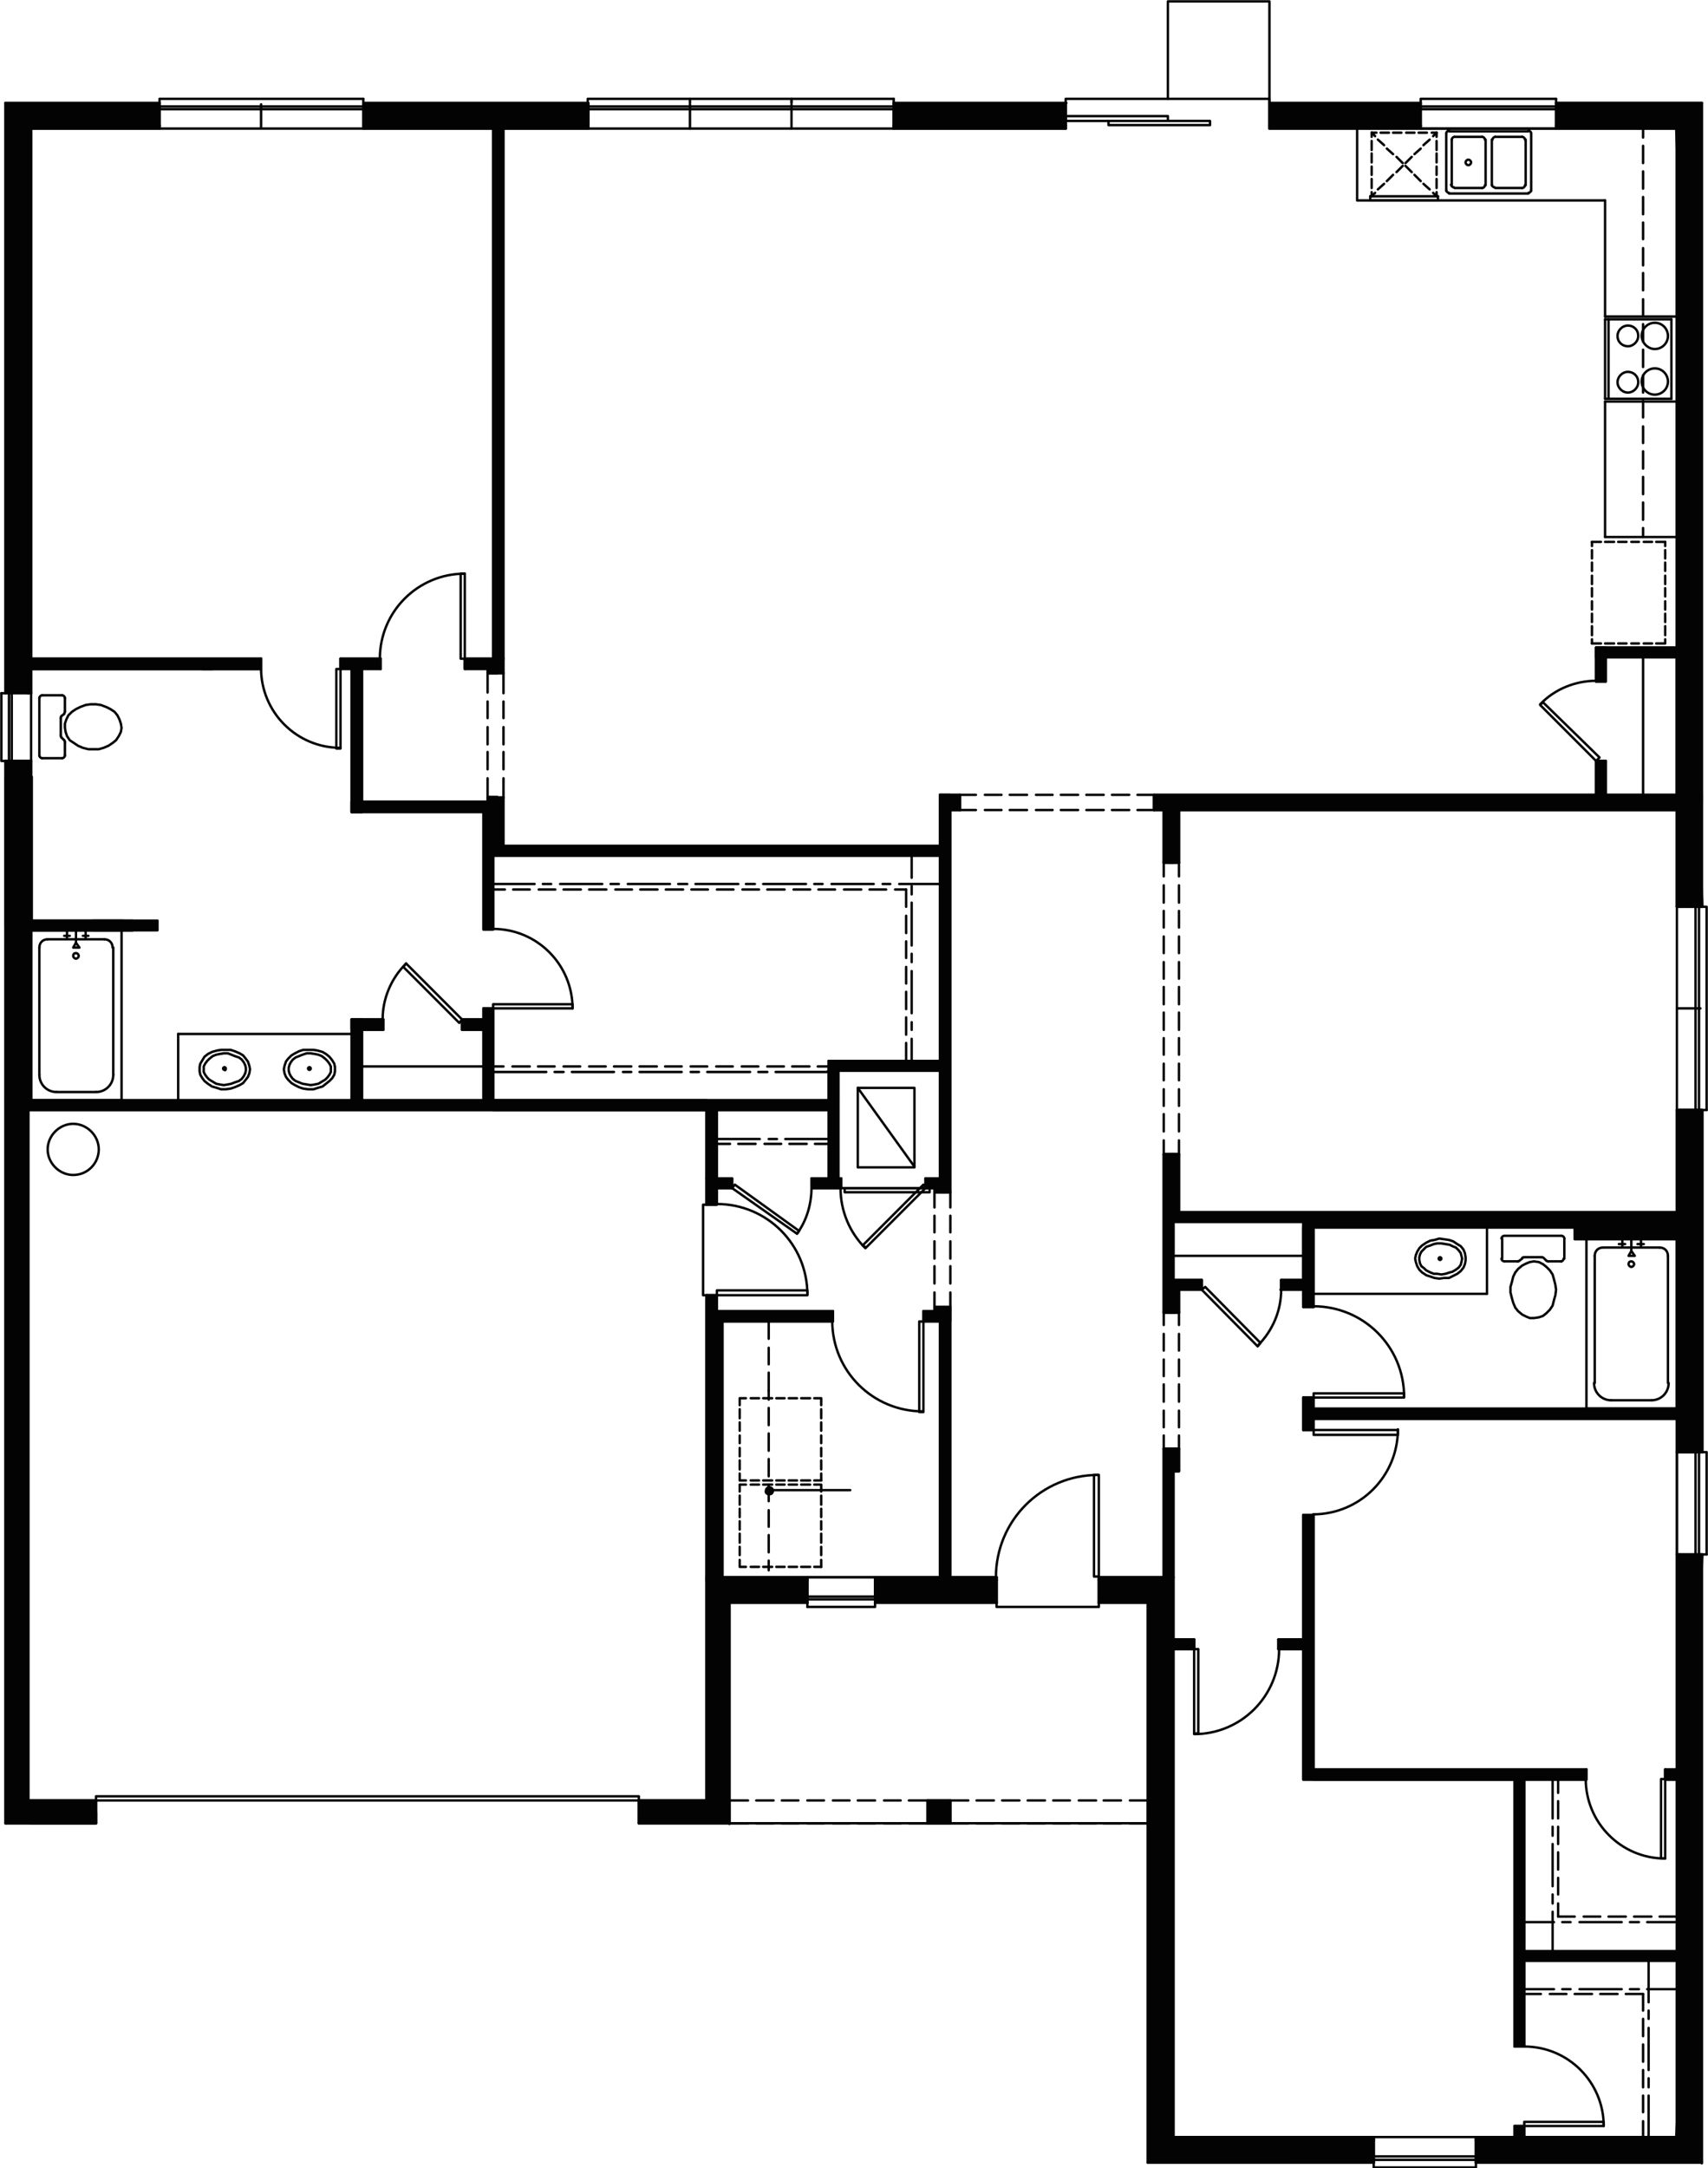 <?xml version="1.0" encoding="utf-8"?>
<!-- Generator: Adobe Illustrator 26.4.1, SVG Export Plug-In . SVG Version: 6.00 Build 0)  -->
<svg version="1.1" id="Capa_1" xmlns="http://www.w3.org/2000/svg" xmlns:xlink="http://www.w3.org/1999/xlink" x="0px" y="0px"
	 viewBox="0 0 247.3 313.7" style="enable-background:new 0 0 247.3 313.7;" xml:space="preserve">
<style type="text/css">
	.st0{fill:#030303;stroke:#030303;stroke-width:0.35;stroke-linecap:round;stroke-linejoin:round;stroke-miterlimit:10;}
	.st1{fill:none;}
	.st2{fill:none;stroke:#030303;stroke-width:0.35;stroke-linecap:round;stroke-linejoin:round;stroke-miterlimit:10;}
</style>
<path class="st0" d="M219.3,307.6v1.6h1.4L219.3,307.6z M219.3,307.6l1.4,1.6v-1.6H219.3z"/>
<path class="st1" d="M219.3,307.6l1.4,1.6h-1.4V307.6z M220.7,307.6h-1.4l1.4,1.6V307.6z"/>
<path class="st0" d="M135.3,189.1v0.7h2.3L135.3,189.1z M135.3,189.1l2.3,0.7v-0.7H135.3z"/>
<path class="st1" d="M135.3,189.1l2.3,0.7h-2.3V189.1z M137.6,189.1h-2.3l2.3,0.7V189.1z"/>
<path class="st0" d="M133.7,189.7v1.4h3.9L133.7,189.7z M133.7,189.7l3.9,1.4v-1.4H133.7z"/>
<path class="st1" d="M133.7,189.7l3.9,1.4h-3.9V189.7z M137.6,189.7h-3.9l3.9,1.4V189.7z"/>
<path class="st0" d="M136.1,191.2v37h1.4L136.1,191.2z M136.1,191.2l1.4,37v-37H136.1z"/>
<path class="st1" d="M136.1,191.2l1.4,37h-1.4V191.2z M137.6,191.2h-1.4l1.4,37V191.2z"/>
<line class="st2" x1="70" y1="117.5" x2="50.9" y2="117.5"/>
<path class="st0" d="M50.9,116v1.4l20.6-1.4H50.9z M71.6,116l-20.6,1.4h20.6V116z"/>
<line class="st2" x1="237.9" y1="95.1" x2="237.9" y2="115"/>
<polyline class="st2" points="167.1,117.2 167.1,115 164.7,115 "/>
<line class="st2" x1="163.5" y1="115" x2="161" y2="115"/>
<line class="st2" x1="159.8" y1="115" x2="157.3" y2="115"/>
<line class="st2" x1="156.1" y1="115" x2="153.6" y2="115"/>
<line class="st2" x1="152.4" y1="115" x2="150" y2="115"/>
<line class="st2" x1="148.7" y1="115" x2="146.2" y2="115"/>
<line class="st2" x1="145" y1="115" x2="142.6" y2="115"/>
<polyline class="st2" points="141.3,115 139,115 139,117.2 141.3,117.2 "/>
<line class="st2" x1="142.6" y1="117.2" x2="145" y2="117.2"/>
<line class="st2" x1="146.2" y1="117.2" x2="148.7" y2="117.2"/>
<line class="st2" x1="150" y1="117.2" x2="152.4" y2="117.2"/>
<line class="st2" x1="153.6" y1="117.2" x2="156.1" y2="117.2"/>
<line class="st2" x1="157.3" y1="117.2" x2="159.8" y2="117.2"/>
<line class="st2" x1="161" y1="117.2" x2="163.5" y2="117.2"/>
<line class="st2" x1="164.7" y1="117.2" x2="167.1" y2="117.2"/>
<line class="st2" x1="111.3" y1="201.2" x2="111.3" y2="198.6"/>
<line class="st2" x1="111.3" y1="197.4" x2="111.3" y2="195"/>
<line class="st2" x1="111.3" y1="193.7" x2="111.3" y2="191.2"/>
<line class="st2" x1="120" y1="155.1" x2="112.3" y2="155.1"/>
<line class="st2" x1="111.1" y1="155.1" x2="109.8" y2="155.1"/>
<line class="st2" x1="108.6" y1="155.1" x2="102.4" y2="155.1"/>
<line class="st2" x1="101.2" y1="155.1" x2="100" y2="155.1"/>
<line class="st2" x1="98.7" y1="155.1" x2="92.6" y2="155.1"/>
<line class="st2" x1="91.4" y1="155.1" x2="90.2" y2="155.1"/>
<line class="st2" x1="88.9" y1="155.1" x2="82.8" y2="155.1"/>
<line class="st2" x1="81.6" y1="155.1" x2="80.3" y2="155.1"/>
<line class="st2" x1="79.1" y1="155.1" x2="71.4" y2="155.1"/>
<line class="st2" x1="120" y1="154.3" x2="118.4" y2="154.3"/>
<line class="st2" x1="117.2" y1="154.3" x2="114.7" y2="154.3"/>
<line class="st2" x1="113.5" y1="154.3" x2="111.1" y2="154.3"/>
<line class="st2" x1="109.8" y1="154.3" x2="107.4" y2="154.3"/>
<line class="st2" x1="106.1" y1="154.3" x2="103.7" y2="154.3"/>
<line class="st2" x1="102.4" y1="154.3" x2="100" y2="154.3"/>
<line class="st2" x1="98.7" y1="154.3" x2="96.3" y2="154.3"/>
<line class="st2" x1="95.1" y1="154.3" x2="92.6" y2="154.3"/>
<line class="st2" x1="91.4" y1="154.3" x2="88.9" y2="154.3"/>
<line class="st2" x1="87.7" y1="154.3" x2="85.3" y2="154.3"/>
<line class="st2" x1="84" y1="154.3" x2="81.6" y2="154.3"/>
<line class="st2" x1="80.3" y1="154.3" x2="77.9" y2="154.3"/>
<line class="st2" x1="76.7" y1="154.3" x2="74.2" y2="154.3"/>
<line class="st2" x1="72.9" y1="154.3" x2="71.4" y2="154.3"/>
<line class="st2" x1="70" y1="154.3" x2="52.4" y2="154.3"/>
<line class="st2" x1="238.7" y1="283.6" x2="238.7" y2="289.7"/>
<line class="st2" x1="238.7" y1="290.9" x2="238.7" y2="292.1"/>
<line class="st2" x1="238.7" y1="293.4" x2="238.7" y2="299.5"/>
<line class="st2" x1="238.7" y1="300.7" x2="238.7" y2="302"/>
<line class="st2" x1="238.7" y1="303.2" x2="238.7" y2="309.2"/>
<line class="st2" x1="237.9" y1="288.5" x2="237.9" y2="290.9"/>
<line class="st2" x1="237.9" y1="292.1" x2="237.9" y2="294.6"/>
<line class="st2" x1="237.9" y1="295.8" x2="237.9" y2="298.3"/>
<line class="st2" x1="237.9" y1="299.5" x2="237.9" y2="302"/>
<line class="st2" x1="237.9" y1="303.2" x2="237.9" y2="305.6"/>
<line class="st2" x1="237.9" y1="306.9" x2="237.9" y2="309.2"/>
<line class="st2" x1="71.4" y1="145.9" x2="70" y2="145.9"/>
<line class="st2" x1="120.6" y1="191.2" x2="120.6" y2="189.7"/>
<line class="st2" x1="224.8" y1="257.4" x2="224.8" y2="263.1"/>
<line class="st2" x1="224.8" y1="264.3" x2="224.8" y2="265.6"/>
<line class="st2" x1="224.8" y1="266.8" x2="224.8" y2="272.9"/>
<line class="st2" x1="224.8" y1="274.1" x2="224.8" y2="275.4"/>
<line class="st2" x1="224.8" y1="276.6" x2="224.8" y2="282.3"/>
<line class="st2" x1="132" y1="123.8" x2="132" y2="127"/>
<line class="st2" x1="132" y1="128.2" x2="132" y2="129.4"/>
<line class="st2" x1="132" y1="130.6" x2="132" y2="136.8"/>
<line class="st2" x1="132" y1="138" x2="132" y2="139.2"/>
<line class="st2" x1="132" y1="140.5" x2="132" y2="146.6"/>
<line class="st2" x1="132" y1="147.9" x2="132" y2="149"/>
<line class="st2" x1="132" y1="150.3" x2="132" y2="153.5"/>
<line class="st2" x1="131.2" y1="128.7" x2="131.2" y2="131.2"/>
<line class="st2" x1="131.2" y1="132.5" x2="131.2" y2="135"/>
<line class="st2" x1="131.2" y1="136.2" x2="131.2" y2="138.6"/>
<line class="st2" x1="131.2" y1="139.9" x2="131.2" y2="142.3"/>
<line class="st2" x1="131.2" y1="143.5" x2="131.2" y2="146"/>
<line class="st2" x1="131.2" y1="147.2" x2="131.2" y2="149.7"/>
<line class="st2" x1="131.2" y1="150.9" x2="131.2" y2="153.5"/>
<line class="st2" x1="247.1" y1="224.9" x2="246.4" y2="224.9"/>
<line class="st2" x1="242.8" y1="210.1" x2="242.8" y2="224.9"/>
<line class="st2" x1="246" y1="210.1" x2="246" y2="224.9"/>
<line class="st2" x1="245.5" y1="210.1" x2="245.5" y2="224.9"/>
<polyline class="st2" points="246.4,210.1 247.1,210.1 247.1,224.9 "/>
<line class="st2" x1="135.3" y1="189.1" x2="135.3" y2="187"/>
<line class="st2" x1="135.3" y1="185.7" x2="135.3" y2="183.2"/>
<line class="st2" x1="135.3" y1="182.1" x2="135.3" y2="179.6"/>
<line class="st2" x1="135.3" y1="178.3" x2="135.3" y2="175.9"/>
<polyline class="st2" points="135.3,174.7 135.3,172.5 137.6,172.5 137.6,174.7 "/>
<line class="st2" x1="137.6" y1="175.9" x2="137.6" y2="178.3"/>
<line class="st2" x1="137.6" y1="179.6" x2="137.6" y2="182.1"/>
<line class="st2" x1="137.6" y1="183.2" x2="137.6" y2="185.7"/>
<polyline class="st2" points="137.6,187 137.6,189.1 135.3,189.1 "/>
<rect x="66.7" y="83" class="st2" width="0.6" height="12.3"/>
<path class="st2" d="M67.3,83C60.5,83,55,88.5,55,95.3"/>
<line class="st2" x1="0.2" y1="100.3" x2="0.8" y2="100.3"/>
<line class="st2" x1="4.5" y1="110.1" x2="4.5" y2="100.3"/>
<line class="st2" x1="1.3" y1="110.1" x2="1.3" y2="100.3"/>
<line class="st2" x1="1.7" y1="110.1" x2="1.7" y2="100.3"/>
<polyline class="st2" points="0.8,110.1 0.2,110.1 0.2,100.3 "/>
<path class="st2" d="M8.8,106.4c0,0.1,0,0.2,0.1,0.3"/>
<line class="st2" x1="8.8" y1="106.4" x2="8.8" y2="103.9"/>
<path class="st2" d="M8.9,103.6c-0.1,0.1-0.1,0.2-0.1,0.3"/>
<line class="st2" x1="8.9" y1="103.6" x2="9.3" y2="103.3"/>
<path class="st2" d="M9.3,103.2c0.1-0.1,0.1-0.2,0.1-0.3"/>
<line class="st2" x1="9.4" y1="102.9" x2="9.4" y2="101"/>
<path class="st2" d="M9.4,101c0-0.2-0.2-0.4-0.4-0.4"/>
<line class="st2" x1="9" y1="100.6" x2="6.1" y2="100.6"/>
<path class="st2" d="M6.1,100.6c-0.2,0-0.4,0.2-0.4,0.4"/>
<line class="st2" x1="5.7" y1="101" x2="5.7" y2="109.3"/>
<path class="st2" d="M5.7,109.3c0,0.2,0.2,0.4,0.4,0.4"/>
<line class="st2" x1="6.1" y1="109.7" x2="9" y2="109.7"/>
<path class="st2" d="M9,109.7c0.2,0,0.4-0.2,0.4-0.4"/>
<line class="st2" x1="9.4" y1="109.3" x2="9.4" y2="107.4"/>
<path class="st2" d="M9.4,107.4c0-0.1,0-0.2-0.1-0.3"/>
<line class="st2" x1="9.3" y1="107.1" x2="8.9" y2="106.7"/>
<polyline class="st2" points="13.5,108.4 12.8,108.4 12,108.2 11.3,107.9 10.7,107.5 10.1,107.1 9.7,106.5 9.5,105.9 9.4,105.3   9.4,104.7 9.6,104.1 9.9,103.5 10.4,103 11,102.6 11.6,102.3 12.4,102 13.1,101.9 13.9,101.9 14.6,102 15.4,102.3 16,102.6   16.6,103 17,103.5 17.3,104.1 17.5,104.7 17.6,105.3 17.5,105.9 17.2,106.5 16.8,107.1 16.3,107.5 15.7,107.9 15,108.2 14.3,108.4   13.5,108.4 "/>
<polyline class="st2" points="231.1,110.1 223,102 223.4,101.6 231.6,109.6 231.1,110.1 "/>
<path class="st2" d="M231.1,98.5c-3,0-6,1.2-8.1,3.4"/>
<line class="st2" x1="111.3" y1="201.2" x2="111.3" y2="202.5"/>
<line class="st2" x1="111.3" y1="203.7" x2="111.3" y2="206.2"/>
<line class="st2" x1="111.3" y1="207.4" x2="111.3" y2="209.9"/>
<line class="st2" x1="111.3" y1="211.1" x2="111.3" y2="213.6"/>
<line class="st2" x1="111.3" y1="214.8" x2="111.3" y2="217.2"/>
<line class="st2" x1="111.3" y1="218.5" x2="111.3" y2="220.9"/>
<line class="st2" x1="111.3" y1="222.1" x2="111.3" y2="224.6"/>
<line class="st2" x1="111.3" y1="225.8" x2="111.3" y2="227.2"/>
<line class="st2" x1="118.9" y1="214.2" x2="118.9" y2="213.2"/>
<line class="st2" x1="118.9" y1="212.6" x2="118.9" y2="211.3"/>
<line class="st2" x1="118.9" y1="210.7" x2="118.9" y2="209.5"/>
<line class="st2" x1="118.9" y1="208.8" x2="118.9" y2="207.7"/>
<line class="st2" x1="118.9" y1="207" x2="118.9" y2="205.8"/>
<line class="st2" x1="118.9" y1="205.2" x2="118.9" y2="203.9"/>
<polyline class="st2" points="118.9,203.3 118.9,202.3 117.9,202.3 "/>
<line class="st2" x1="117.3" y1="202.3" x2="116" y2="202.3"/>
<line class="st2" x1="115.4" y1="202.3" x2="114.2" y2="202.3"/>
<line class="st2" x1="113.6" y1="202.3" x2="112.4" y2="202.3"/>
<line class="st2" x1="111.8" y1="202.3" x2="110.5" y2="202.3"/>
<line class="st2" x1="109.9" y1="202.3" x2="108.7" y2="202.3"/>
<polyline class="st2" points="108,202.3 107.1,202.3 107.1,203.3 "/>
<line class="st2" x1="107.1" y1="203.9" x2="107.1" y2="205.2"/>
<line class="st2" x1="107.1" y1="205.8" x2="107.1" y2="207"/>
<line class="st2" x1="107.1" y1="207.7" x2="107.1" y2="208.8"/>
<line class="st2" x1="107.1" y1="209.5" x2="107.1" y2="210.7"/>
<line class="st2" x1="107.1" y1="211.3" x2="107.1" y2="212.6"/>
<polyline class="st2" points="107.1,213.2 107.1,214.2 108,214.2 "/>
<line class="st2" x1="108.7" y1="214.2" x2="109.9" y2="214.2"/>
<line class="st2" x1="110.5" y1="214.2" x2="111.8" y2="214.2"/>
<line class="st2" x1="112.4" y1="214.2" x2="113.6" y2="214.2"/>
<line class="st2" x1="114.2" y1="214.2" x2="115.4" y2="214.2"/>
<line class="st2" x1="116" y1="214.2" x2="117.3" y2="214.2"/>
<line class="st2" x1="117.9" y1="214.2" x2="118.9" y2="214.2"/>
<line class="st2" x1="118.9" y1="226.7" x2="118.9" y2="225.7"/>
<line class="st2" x1="118.9" y1="225" x2="118.9" y2="223.8"/>
<line class="st2" x1="118.9" y1="223.2" x2="118.9" y2="221.9"/>
<line class="st2" x1="118.9" y1="221.3" x2="118.9" y2="220.1"/>
<line class="st2" x1="118.9" y1="219.5" x2="118.9" y2="218.3"/>
<line class="st2" x1="118.9" y1="217.7" x2="118.9" y2="216.4"/>
<polyline class="st2" points="118.9,215.8 118.9,214.8 117.9,214.8 "/>
<line class="st2" x1="117.3" y1="214.8" x2="116" y2="214.8"/>
<line class="st2" x1="115.4" y1="214.8" x2="114.2" y2="214.8"/>
<line class="st2" x1="113.6" y1="214.8" x2="112.4" y2="214.8"/>
<line class="st2" x1="111.8" y1="214.8" x2="110.5" y2="214.8"/>
<line class="st2" x1="109.9" y1="214.8" x2="108.7" y2="214.8"/>
<polyline class="st2" points="108,214.8 107.1,214.8 107.1,215.8 "/>
<line class="st2" x1="107.1" y1="216.4" x2="107.1" y2="217.7"/>
<line class="st2" x1="107.1" y1="218.3" x2="107.1" y2="219.5"/>
<line class="st2" x1="107.1" y1="220.1" x2="107.1" y2="221.3"/>
<line class="st2" x1="107.1" y1="221.9" x2="107.1" y2="223.2"/>
<line class="st2" x1="107.1" y1="223.8" x2="107.1" y2="225"/>
<polyline class="st2" points="107.1,225.7 107.1,226.7 108,226.7 "/>
<line class="st2" x1="108.7" y1="226.7" x2="109.9" y2="226.7"/>
<line class="st2" x1="110.5" y1="226.7" x2="111.8" y2="226.7"/>
<line class="st2" x1="112.4" y1="226.7" x2="113.6" y2="226.7"/>
<line class="st2" x1="114.2" y1="226.7" x2="115.4" y2="226.7"/>
<line class="st2" x1="116" y1="226.7" x2="117.3" y2="226.7"/>
<line class="st2" x1="117.9" y1="226.7" x2="118.9" y2="226.7"/>
<rect x="133.1" y="191.2" class="st2" width="0.6" height="13.1"/>
<path class="st2" d="M120.5,191.1c0,7.3,5.9,13.1,13.1,13.1"/>
<line class="st2" x1="170.7" y1="124.8" x2="170.7" y2="126.8"/>
<line class="st2" x1="170.7" y1="128.1" x2="170.7" y2="130.6"/>
<line class="st2" x1="170.7" y1="131.8" x2="170.7" y2="134.2"/>
<line class="st2" x1="170.7" y1="135.5" x2="170.7" y2="137.9"/>
<line class="st2" x1="170.7" y1="139.2" x2="170.7" y2="141.6"/>
<line class="st2" x1="170.7" y1="142.8" x2="170.7" y2="145.3"/>
<line class="st2" x1="170.7" y1="146.5" x2="170.7" y2="149"/>
<line class="st2" x1="170.7" y1="150.2" x2="170.7" y2="152.6"/>
<line class="st2" x1="170.7" y1="153.9" x2="170.7" y2="156.3"/>
<line class="st2" x1="170.7" y1="157.6" x2="170.7" y2="160"/>
<line class="st2" x1="170.7" y1="161.2" x2="170.7" y2="163.7"/>
<polyline class="st2" points="170.7,165 170.7,167 168.5,167 168.5,165 "/>
<line class="st2" x1="168.5" y1="163.7" x2="168.5" y2="161.2"/>
<line class="st2" x1="168.5" y1="160" x2="168.5" y2="157.6"/>
<line class="st2" x1="168.5" y1="156.3" x2="168.5" y2="153.9"/>
<line class="st2" x1="168.5" y1="152.6" x2="168.5" y2="150.2"/>
<line class="st2" x1="168.5" y1="149" x2="168.5" y2="146.5"/>
<line class="st2" x1="168.5" y1="145.3" x2="168.5" y2="142.8"/>
<line class="st2" x1="168.5" y1="141.6" x2="168.5" y2="139.2"/>
<line class="st2" x1="168.5" y1="137.9" x2="168.5" y2="135.5"/>
<line class="st2" x1="168.5" y1="134.2" x2="168.5" y2="131.8"/>
<line class="st2" x1="168.5" y1="130.6" x2="168.5" y2="128.1"/>
<polyline class="st2" points="168.5,126.8 168.5,124.8 170.7,124.8 "/>
<path class="st2" d="M223.5,182c-0.1-0.1-0.2-0.1-0.3-0.1"/>
<line class="st2" x1="223.2" y1="181.9" x2="220.8" y2="181.9"/>
<path class="st2" d="M220.7,181.9c-0.1,0-0.2,0-0.3,0.1"/>
<line class="st2" x1="220.4" y1="182.1" x2="220" y2="182.4"/>
<path class="st2" d="M219.7,182.5c0.1,0,0.2,0,0.3-0.1"/>
<line class="st2" x1="219.8" y1="182.5" x2="217.9" y2="182.5"/>
<path class="st2" d="M217.4,182.1c0,0.2,0.2,0.4,0.4,0.4"/>
<line class="st2" x1="217.5" y1="182.1" x2="217.5" y2="179.2"/>
<path class="st2" d="M217.8,178.8c-0.2,0-0.4,0.2-0.4,0.4"/>
<line class="st2" x1="217.9" y1="178.8" x2="226.1" y2="178.8"/>
<path class="st2" d="M226.5,179.2c0-0.2-0.2-0.4-0.4-0.4"/>
<line class="st2" x1="226.5" y1="179.2" x2="226.5" y2="182.1"/>
<path class="st2" d="M226,182.5c0.2,0,0.4-0.2,0.4-0.4"/>
<line class="st2" x1="226.1" y1="182.5" x2="224.2" y2="182.5"/>
<path class="st2" d="M223.9,182.4c0.1,0.1,0.2,0.1,0.3,0.1"/>
<line class="st2" x1="223.9" y1="182.4" x2="223.6" y2="182.1"/>
<polyline class="st2" points="225.3,186.6 225.2,185.9 225,185.1 224.8,184.4 224.4,183.8 223.9,183.3 223.4,182.9 222.8,182.6   222.1,182.5 221.5,182.6 221,182.8 220.4,183.1 219.8,183.6 219.4,184.1 219.1,184.7 218.9,185.5 218.7,186.2 218.7,187   218.9,187.8 219.1,188.5 219.4,189.2 219.8,189.7 220.4,190.2 221,190.5 221.5,190.7 222.1,190.7 222.8,190.6 223.4,190.4   223.9,190 224.4,189.5 224.8,188.9 225,188.1 225.2,187.4 225.3,186.6 "/>
<rect x="190.2" y="201.6" class="st2" width="13.1" height="0.6"/>
<path class="st2" d="M203.3,202.1c0-7.3-5.9-13.1-13.1-13.1"/>
<line class="st2" x1="220.7" y1="278.1" x2="225" y2="278.1"/>
<line class="st2" x1="226.2" y1="278.1" x2="227.4" y2="278.1"/>
<line class="st2" x1="228.7" y1="278.1" x2="234.8" y2="278.1"/>
<line class="st2" x1="236" y1="278.1" x2="237.3" y2="278.1"/>
<line class="st2" x1="238.5" y1="278.1" x2="242.8" y2="278.1"/>
<line class="st2" x1="225.6" y1="277.3" x2="228" y2="277.3"/>
<line class="st2" x1="229.3" y1="277.3" x2="231.7" y2="277.3"/>
<line class="st2" x1="232.9" y1="277.3" x2="235.4" y2="277.3"/>
<line class="st2" x1="236.6" y1="277.3" x2="239.1" y2="277.3"/>
<line class="st2" x1="240.3" y1="277.3" x2="242.8" y2="277.3"/>
<line class="st2" x1="220.7" y1="287.8" x2="225" y2="287.8"/>
<line class="st2" x1="226.2" y1="287.8" x2="227.4" y2="287.8"/>
<line class="st2" x1="228.7" y1="287.8" x2="234.8" y2="287.8"/>
<line class="st2" x1="236" y1="287.8" x2="237.3" y2="287.8"/>
<line class="st2" x1="238.5" y1="287.8" x2="242.8" y2="287.8"/>
<line class="st2" x1="220.7" y1="288.5" x2="223.1" y2="288.5"/>
<line class="st2" x1="224.4" y1="288.5" x2="226.8" y2="288.5"/>
<line class="st2" x1="228" y1="288.5" x2="230.5" y2="288.5"/>
<line class="st2" x1="231.7" y1="288.5" x2="234.2" y2="288.5"/>
<line class="st2" x1="235.4" y1="288.5" x2="237.9" y2="288.5"/>
<rect x="240.5" y="257.4" class="st2" width="0.6" height="11.5"/>
<path class="st2" d="M229.6,257.4c0,6.3,5.1,11.5,11.5,11.5"/>
<rect x="220.7" y="307" class="st2" width="11.5" height="0.6"/>
<path class="st2" d="M232.2,307.6c0-6.3-5.1-11.5-11.5-11.5"/>
<rect x="190.2" y="206.9" class="st2" width="12.2" height="0.7"/>
<path class="st2" d="M190.1,219.1c6.8,0,12.3-5.5,12.3-12.3"/>
<rect x="172.9" y="238.6" class="st2" width="0.6" height="12.2"/>
<path class="st2" d="M172.9,250.9c6.8,0,12.3-5.5,12.3-12.3"/>
<line class="st2" x1="170.7" y1="189.9" x2="170.7" y2="191.7"/>
<line class="st2" x1="170.7" y1="193" x2="170.7" y2="195.4"/>
<line class="st2" x1="170.7" y1="196.7" x2="170.7" y2="199.1"/>
<line class="st2" x1="170.7" y1="200.3" x2="170.7" y2="202.8"/>
<line class="st2" x1="170.7" y1="204.1" x2="170.7" y2="206.5"/>
<polyline class="st2" points="170.7,207.7 170.7,209.6 168.5,209.6 168.5,207.7 "/>
<line class="st2" x1="168.5" y1="206.5" x2="168.5" y2="204.1"/>
<line class="st2" x1="168.5" y1="202.8" x2="168.5" y2="200.3"/>
<line class="st2" x1="168.5" y1="199.1" x2="168.5" y2="196.7"/>
<line class="st2" x1="168.5" y1="195.4" x2="168.5" y2="193"/>
<polyline class="st2" points="168.5,191.7 168.5,189.9 170.7,189.9 "/>
<rect x="71.4" y="145.3" class="st2" width="11.5" height="0.6"/>
<path class="st2" d="M82.9,145.9c0-6.3-5.1-11.5-11.5-11.5"/>
<line class="st2" x1="231.1" y1="93.7" x2="231.1" y2="98.6"/>
<path class="st0" d="M231.1,93.7v4.9h1.4L231.1,93.7z M231.1,93.7l1.4,4.9v-4.9H231.1z"/>
<line class="st2" x1="231.1" y1="110.1" x2="231.1" y2="115"/>
<path class="st0" d="M231.1,110.1v4.9h1.4L231.1,110.1z M231.1,110.1l1.4,4.9v-4.9H231.1z"/>
<line class="st2" x1="232.5" y1="95.1" x2="232.5" y2="98.6"/>
<line class="st2" x1="232.5" y1="110.1" x2="232.5" y2="115"/>
<line class="st2" x1="242.8" y1="95.1" x2="242.8" y2="115"/>
<line class="st2" x1="71.4" y1="95.3" x2="71.4" y2="18.6"/>
<polyline class="st2" points="0.8,14.9 0.8,75.7 0.8,100.2 "/>
<line class="st2" x1="225.6" y1="257.4" x2="225.6" y2="259.4"/>
<line class="st2" x1="225.6" y1="260.6" x2="225.6" y2="263.1"/>
<line class="st2" x1="225.6" y1="264.3" x2="225.6" y2="266.8"/>
<line class="st2" x1="225.6" y1="268" x2="225.6" y2="270.5"/>
<line class="st2" x1="225.6" y1="271.7" x2="225.6" y2="274.1"/>
<line class="st2" x1="225.6" y1="275.4" x2="225.6" y2="277.3"/>
<line class="st2" x1="220.7" y1="307.6" x2="219.3" y2="307.6"/>
<line class="st2" x1="72.9" y1="18.6" x2="72.9" y2="95.3"/>
<path class="st0" d="M71.4,18.6v76.8h1.4L71.4,18.6z M71.4,18.6l1.4,76.8V18.6H71.4z"/>
<line class="st2" x1="137.6" y1="117.2" x2="139" y2="117.2"/>
<path class="st0" d="M137.6,115.8v1.4h0l1.4-1.4H137.6z M139,115.8l-1.4,1.4h1.4V115.8z"/>
<line class="st2" x1="139" y1="117.2" x2="139" y2="115"/>
<line class="st2" x1="104.6" y1="228.6" x2="104.6" y2="191.2"/>
<path class="st0" d="M103.2,191.2v37.5h1.4L103.2,191.2z M103.2,191.2l1.4,37.5v-37.5H103.2z"/>
<line class="st2" x1="246.4" y1="312.9" x2="246.4" y2="224.9"/>
<polyline class="st2" points="246.4,210.1 246.4,198.9 246.4,160.6 "/>
<line class="st2" x1="246.4" y1="131.2" x2="246.4" y2="115"/>
<line class="st2" x1="120" y1="159.2" x2="71.4" y2="159.2"/>
<path class="st0" d="M71.4,159.2v1.4l48.5-1.4H71.4z M120,159.2l-48.5,1.4H120V159.2z"/>
<line class="st2" x1="70" y1="159.2" x2="52.4" y2="159.2"/>
<line class="st2" x1="242.8" y1="205.2" x2="190.2" y2="205.2"/>
<path class="st0" d="M190.2,203.9v1.4l52.6-1.4H190.2z M242.7,203.9l-52.6,1.4h52.6L242.7,203.9L242.7,203.9z"/>
<line class="st2" x1="190.2" y1="206.9" x2="188.7" y2="206.9"/>
<line class="st2" x1="190.2" y1="219.2" x2="188.7" y2="219.2"/>
<line class="st2" x1="242.8" y1="176.8" x2="229.5" y2="176.8"/>
<line class="st2" x1="242.8" y1="203.8" x2="190.2" y2="203.8"/>
<line class="st2" x1="228" y1="177.6" x2="190.2" y2="177.6"/>
<path class="st0" d="M190.2,176.2v1.4l37.9-1.4H190.2z M228,176.2l-37.9,1.4H228V176.2z"/>
<line class="st2" x1="215.3" y1="187.2" x2="190.2" y2="187.2"/>
<line class="st2" x1="242.8" y1="175.4" x2="170.7" y2="175.4"/>
<path class="st0" d="M170.7,175.4v1.4l72-1.4H170.7z M242.8,175.4l-72,1.4h72V175.4z"/>
<line class="st2" x1="242.8" y1="117.2" x2="170.7" y2="117.2"/>
<polyline class="st2" points="242.8,115 232.5,115 233.3,115 "/>
<line class="st2" x1="231.1" y1="115" x2="167.1" y2="115"/>
<path class="st0" d="M167.1,115v2.2l75.7-2.2H167.1z M242.8,115l-75.7,2.2h75.7V115z"/>
<line class="st2" x1="242.8" y1="93.7" x2="231.1" y2="93.7"/>
<path class="st0" d="M231.1,93.7v1.4l11.7-1.4H231.1z M242.8,93.7l-11.7,1.4h11.7V93.7z"/>
<line class="st2" x1="242.8" y1="95.1" x2="232.5" y2="95.1"/>
<line class="st2" x1="190.2" y1="177.6" x2="190.2" y2="189.1"/>
<path class="st0" d="M188.7,177.6v11.5h1.4L188.7,177.6z M188.7,177.6l1.4,11.5v-11.5H188.7z"/>
<line class="st2" x1="215.3" y1="177.6" x2="215.3" y2="187.2"/>
<line class="st2" x1="190.2" y1="202.2" x2="190.2" y2="203.8"/>
<line class="st2" x1="241.1" y1="256" x2="241.1" y2="257.4"/>
<line class="st2" x1="229.7" y1="256" x2="229.7" y2="257.4"/>
<line class="st2" x1="220.7" y1="257.4" x2="220.7" y2="282.3"/>
<line class="st2" x1="220.7" y1="283.6" x2="220.7" y2="296.1"/>
<line class="st2" x1="220.7" y1="307.6" x2="220.7" y2="309.2"/>
<line class="st2" x1="219.3" y1="257.4" x2="219.3" y2="296.1"/>
<path class="st0" d="M219.3,296.1h1.4l-1.4-38.7V296.1z M219.3,257.4L219.3,257.4l1.4,38.7v-38.7H219.3z"/>
<line class="st2" x1="219.3" y1="307.6" x2="219.3" y2="309.2"/>
<line class="st2" x1="188.7" y1="176.8" x2="188.7" y2="185.2"/>
<path class="st0" d="M188.7,176.8v8.4h1.4L188.7,176.8z M188.7,176.8l1.4,8.4v-8.4H188.7z"/>
<line class="st2" x1="188.7" y1="186.6" x2="188.7" y2="189.1"/>
<line class="st2" x1="188.7" y1="202.2" x2="188.7" y2="206.9"/>
<path class="st0" d="M188.7,202.2v4.7h1.4L188.7,202.2z M188.7,202.2l1.4,4.7v-4.7H188.7z"/>
<line class="st2" x1="188.7" y1="219.2" x2="188.7" y2="237.2"/>
<line class="st2" x1="188.7" y1="238.6" x2="188.7" y2="257.4"/>
<line class="st2" x1="190.2" y1="205.2" x2="190.2" y2="206.9"/>
<line class="st2" x1="190.2" y1="219.2" x2="190.2" y2="256"/>
<path class="st0" d="M188.7,219.2V256h1.4L188.7,219.2z M188.7,219.2l1.4,36.8v-36.8H188.7z"/>
<line class="st2" x1="188.7" y1="202.2" x2="190.2" y2="202.2"/>
<line class="st2" x1="188.7" y1="189.1" x2="190.2" y2="189.1"/>
<line class="st2" x1="139" y1="115" x2="136.1" y2="115"/>
<path class="st0" d="M136.1,115v1.4l2.8-1.4H136.1z M139,115l-2.8,1.4h2.8V115z"/>
<line class="st2" x1="136.1" y1="115" x2="136.1" y2="122.4"/>
<path class="st0" d="M136.1,115v7.4h1.4L136.1,115z M136.1,115l1.4,7.4V115H136.1z"/>
<line class="st2" x1="136.1" y1="123.8" x2="136.1" y2="153.5"/>
<polyline class="st2" points="168.5,124.8 168.5,117.2 167.1,117.2 167.1,115 "/>
<path class="st0" d="M168.5,124.8h1.4l-1.4-7.6V124.8z M168.5,117.2L168.5,117.2l1.4,7.6v-7.6H168.5z"/>
<line class="st2" x1="168.5" y1="167" x2="168.5" y2="189.9"/>
<path class="st0" d="M168.5,189.9h1.4l-1.4-22.9V189.9z M168.5,167L168.5,167l1.4,22.9V167H168.5z"/>
<line class="st2" x1="170.7" y1="117.2" x2="170.7" y2="124.8"/>
<path class="st0" d="M169.3,117.3v7.5h1.4L169.3,117.3z M169.3,117.3l1.4,7.5v-7.5H169.3z"/>
<line class="st2" x1="170.7" y1="167" x2="170.7" y2="175.4"/>
<path class="st0" d="M169.3,167v9.8h1.4L169.3,167z M169.3,167l1.4,9.8V167H169.3z"/>
<line class="st2" x1="4.5" y1="95.3" x2="37.8" y2="95.3"/>
<path class="st0" d="M4.5,96.8h33.3v-1.4L4.5,96.8z M4.5,95.3v1.4l33.3-1.4H4.5z"/>
<line class="st2" x1="49.3" y1="95.3" x2="55.1" y2="95.3"/>
<path class="st0" d="M49.3,95.3v1.4l5.8-1.4H49.3z M55.1,95.3l-5.8,1.4h5.8V95.3z"/>
<line class="st2" x1="67.3" y1="95.3" x2="71.4" y2="95.3"/>
<path class="st0" d="M67.3,95.3v1.4l4.1-1.4H67.3z M71.4,95.3l-4.1,1.4h4.1V95.3z"/>
<line class="st2" x1="67.3" y1="96.8" x2="67.3" y2="95.3"/>
<line class="st2" x1="55.1" y1="96.8" x2="55.1" y2="95.3"/>
<line class="st2" x1="50.9" y1="96.8" x2="50.9" y2="117.5"/>
<path class="st0" d="M51,96.8v20.7h1.4L51,96.8z M51,96.8l1.4,20.7V96.8H51z"/>
<line class="st2" x1="50.9" y1="147.5" x2="50.9" y2="159.2"/>
<path class="st0" d="M51,147.5v11.7h1.4L51,147.5z M51,147.5l1.4,11.7v-11.7H51z"/>
<line class="st2" x1="25.8" y1="149.6" x2="25.8" y2="159.2"/>
<line class="st2" x1="29.3" y1="96.8" x2="30.7" y2="96.8"/>
<line class="st2" x1="4.5" y1="96.8" x2="37.8" y2="96.8"/>
<line class="st2" x1="49.3" y1="96.8" x2="50.9" y2="96.8"/>
<line class="st2" x1="52.4" y1="96.8" x2="55.1" y2="96.8"/>
<line class="st2" x1="67.3" y1="96.8" x2="70.6" y2="96.8"/>
<line class="st2" x1="49.3" y1="96.8" x2="49.3" y2="95.3"/>
<line class="st2" x1="52.4" y1="96.8" x2="52.4" y2="116"/>
<line class="st2" x1="52.4" y1="149" x2="52.4" y2="159.2"/>
<line class="st2" x1="72.9" y1="95.3" x2="72.9" y2="97.4"/>
<path class="st0" d="M71.4,95.3v2h1.4L71.4,95.3z M71.4,95.3l1.4,2v-2H71.4z"/>
<line class="st2" x1="70.6" y1="97.4" x2="70.6" y2="96.8"/>
<path class="st0" d="M70.6,96.8v0.6H72L70.6,96.8z M70.6,96.8l1.4,0.6v-0.6H70.6z"/>
<line class="st2" x1="72.9" y1="97.4" x2="70.6" y2="97.4"/>
<line class="st2" x1="70" y1="134.4" x2="70" y2="117.5"/>
<path class="st0" d="M70,117.5v17h1.4v0L70,117.5z M70,117.5l1.4,17v-17H70z"/>
<line class="st2" x1="72.9" y1="115.4" x2="72.9" y2="122.4"/>
<path class="st0" d="M71.4,115.4v7h1.4L71.4,115.4z M71.4,115.4l1.4,7v-7H71.4z"/>
<line class="st2" x1="70.6" y1="116" x2="70.6" y2="115.4"/>
<path class="st0" d="M70.6,115.4v0.7H72L70.6,115.4z M70.6,115.4L72,116v-0.7H70.6z"/>
<line class="st2" x1="70.6" y1="115.4" x2="72.9" y2="115.4"/>
<line class="st2" x1="70.6" y1="116" x2="52.4" y2="116"/>
<line class="st2" x1="102.3" y1="160.6" x2="4.1" y2="160.6"/>
<path class="st0" d="M4.1,159.2v1.4l98.2-1.4H4.1z M102.3,159.2l-98.2,1.4h98.2V159.2z"/>
<line class="st2" x1="50.9" y1="159.2" x2="4.1" y2="159.2"/>
<line class="st2" x1="50.9" y1="149.6" x2="25.8" y2="149.6"/>
<line class="st2" x1="137.6" y1="117.2" x2="137.6" y2="172.5"/>
<path class="st0" d="M136.1,117.2v55.3h1.4L136.1,117.2z M136.1,117.2l1.4,55.3v-55.3H136.1z"/>
<line class="st2" x1="135.3" y1="189.7" x2="133.7" y2="189.7"/>
<line class="st2" x1="103.8" y1="187.4" x2="102.3" y2="187.4"/>
<line class="st2" x1="137.6" y1="228.2" x2="137.6" y2="189.1"/>
<line class="st2" x1="0.8" y1="137.1" x2="0.8" y2="217.2"/>
<line class="st2" x1="137.6" y1="189.1" x2="135.3" y2="189.1"/>
<line class="st2" x1="120.6" y1="189.7" x2="103.8" y2="189.7"/>
<path class="st0" d="M103.8,189.7v1.4l16.8-1.4H103.8z M120.6,189.7l-16.8,1.4h16.8V189.7z"/>
<polyline class="st2" points="136.1,228.2 136.1,191.2 133.7,191.2 "/>
<line class="st2" x1="120.6" y1="191.2" x2="104.6" y2="191.2"/>
<line class="st2" x1="103.8" y1="189.7" x2="103.8" y2="187.4"/>
<line class="st2" x1="0.8" y1="110.1" x2="0.8" y2="137.1"/>
<line class="st2" x1="0.8" y1="217.2" x2="0.8" y2="263.8"/>
<line class="st2" x1="71.4" y1="134.4" x2="70" y2="134.4"/>
<line class="st2" x1="133.7" y1="191.2" x2="133.7" y2="189.7"/>
<line class="st2" x1="246.4" y1="210.1" x2="243.2" y2="210.1"/>
<line class="st2" x1="135.3" y1="189.1" x2="135.3" y2="189.7"/>
<line class="st2" x1="168.5" y1="124.8" x2="170.7" y2="124.8"/>
<line class="st2" x1="168.5" y1="167" x2="170.7" y2="167"/>
<line class="st2" x1="188.7" y1="176.8" x2="169.9" y2="176.8"/>
<line class="st2" x1="242.8" y1="256" x2="241.1" y2="256"/>
<line class="st2" x1="229.7" y1="256" x2="190.2" y2="256"/>
<path class="st0" d="M190.2,256.1v1.4l39.5-1.4H190.2z M229.7,256.1l-39.5,1.4h39.5V256.1z"/>
<line class="st2" x1="242.8" y1="257.4" x2="241.1" y2="257.4"/>
<path class="st0" d="M241.1,256.1v1.4l1.6-1.4H241.1z M242.8,256.1l-1.6,1.4h1.6V256.1z"/>
<line class="st2" x1="229.7" y1="257.4" x2="220.7" y2="257.4"/>
<line class="st2" x1="219.3" y1="257.4" x2="188.7" y2="257.4"/>
<path class="st0" d="M188.7,256.1v1.4l30.5-1.4H188.7z M219.3,256.1l-30.5,1.4h30.5V256.1z"/>
<line class="st2" x1="188.7" y1="238.6" x2="185.1" y2="238.6"/>
<line class="st2" x1="172.9" y1="238.6" x2="169.9" y2="238.6"/>
<line class="st2" x1="188.7" y1="237.2" x2="185.1" y2="237.2"/>
<path class="st0" d="M185.1,237.2v1.4l3.6-1.4H185.1z M188.7,237.2l-3.6,1.4h3.6V237.2z"/>
<line class="st2" x1="172.9" y1="237.2" x2="169.9" y2="237.2"/>
<path class="st0" d="M169.9,237.2v1.4l3-1.4H169.9z M172.9,237.2l-3,1.4v0h3V237.2z"/>
<line class="st2" x1="220.7" y1="282.3" x2="242.8" y2="282.3"/>
<line class="st2" x1="220.7" y1="283.6" x2="242.8" y2="283.6"/>
<path class="st0" d="M220.7,282.3v1.4l22.1-1.4H220.7z M242.8,282.3l-22.1,1.4h22.1V282.3z"/>
<line class="st2" x1="220.7" y1="296.1" x2="219.3" y2="296.1"/>
<line class="st2" x1="185.1" y1="238.6" x2="185.1" y2="237.2"/>
<line class="st2" x1="172.9" y1="238.6" x2="172.9" y2="237.2"/>
<line class="st2" x1="170.7" y1="186.6" x2="170.7" y2="189.9"/>
<path class="st0" d="M169.3,186.6v3.3h1.4L169.3,186.6z M169.3,186.6l1.4,3.3v-3.3H169.3z"/>
<line class="st2" x1="170.7" y1="209.6" x2="170.7" y2="212.8"/>
<path class="st0" d="M169.3,209.6v3.3h1.4L169.3,209.6z M169.3,209.6l1.4,3.3v-3.3H169.3z"/>
<line class="st2" x1="170.7" y1="212.8" x2="169.9" y2="212.8"/>
<line class="st2" x1="170.7" y1="189.9" x2="168.5" y2="189.9"/>
<line class="st2" x1="170.7" y1="209.6" x2="168.5" y2="209.6"/>
<path class="st2" d="M32.7,154.6c0-0.1-0.1-0.2-0.2-0.2c-0.1,0-0.2,0.1-0.2,0.2c0,0.1,0.1,0.2,0.2,0.2  C32.6,154.9,32.7,154.8,32.7,154.6"/>
<polyline class="st2" points="36.2,154.7 36.1,155.3 35.9,155.8 35.6,156.2 35.2,156.7 34.7,157 34,157.3 33.4,157.5 32.7,157.6   32,157.6 31.4,157.4 30.7,157.2 30.1,156.8 29.6,156.4 29.3,156 29,155.5 28.9,155 28.9,154.4 29,153.9 29.3,153.4 29.6,152.9   30.1,152.5 30.7,152.2 31.4,152 32,151.9 32.7,151.9 33.4,151.9 34,152.1 34.7,152.4 35.2,152.7 35.6,153.2 35.9,153.6 36.1,154.2   36.2,154.7 "/>
<polyline class="st2" points="29.5,154.7 29.5,154.3 29.7,153.9 30,153.5 30.3,153.2 30.8,152.8 31.3,152.6 31.8,152.5 32.4,152.4   33,152.4 33.5,152.6 34,152.8 34.6,153 35,153.3 35.3,153.7 35.5,154.1 35.6,154.5 35.6,154.9 35.5,155.3 35.3,155.7 35,156.1   34.6,156.4 34,156.6 33.5,156.8 33,156.9 32.4,157 31.8,156.9 31.3,156.8 30.8,156.5 30.3,156.2 30,155.9 29.7,155.5 29.5,155.1   29.5,154.7 "/>
<rect x="48.7" y="96.8" class="st2" width="0.6" height="11.5"/>
<path class="st2" d="M37.8,96.7c0,6.3,5.1,11.5,11.5,11.5"/>
<line class="st2" x1="37.8" y1="96.8" x2="37.8" y2="95.3"/>
<line class="st2" x1="4.1" y1="260.5" x2="4.1" y2="110.1"/>
<polyline class="st2" points="4.1,100.3 4.1,18.2 23.1,18.2 "/>
<polyline class="st2" points="52.6,18.2 70.6,18.2 85.1,18.2 "/>
<line class="st2" x1="129.4" y1="18.2" x2="154.3" y2="18.2"/>
<line class="st2" x1="243.2" y1="160.6" x2="243.2" y2="210.1"/>
<line class="st2" x1="243.2" y1="224.9" x2="243.2" y2="309.6"/>
<line class="st2" x1="4.5" y1="159.2" x2="4.5" y2="110.1"/>
<polyline class="st2" points="4.5,100.3 4.5,18.6 23.1,18.6 "/>
<polyline class="st2" points="52.6,18.6 70.6,18.6 85.1,18.6 "/>
<line class="st2" x1="129.4" y1="18.6" x2="154.3" y2="18.6"/>
<line class="st2" x1="242.8" y1="160.6" x2="242.8" y2="309.2"/>
<line class="st2" x1="70" y1="145.9" x2="70" y2="147.5"/>
<line class="st2" x1="71.4" y1="134.4" x2="71.4" y2="123.8"/>
<line class="st2" x1="70" y1="149" x2="70" y2="159.2"/>
<line class="st2" x1="71.4" y1="145.9" x2="71.4" y2="159.2"/>
<path class="st0" d="M70,145.9v13.3h1.4L70,145.9z M70,145.9l1.4,13.3v-13.3H70z"/>
<line class="st2" x1="70" y1="149" x2="66.9" y2="149"/>
<line class="st2" x1="55.5" y1="149" x2="52.4" y2="149"/>
<line class="st2" x1="70" y1="147.5" x2="66.9" y2="147.5"/>
<path class="st0" d="M66.9,147.5v1.4l3.1-1.4H66.9z M70,147.5l-3.1,1.4H70V147.5z"/>
<line class="st2" x1="55.5" y1="147.5" x2="50.9" y2="147.5"/>
<path class="st0" d="M50.9,147.5v1.4l4.5-1.4H50.9z M55.5,147.5l-4.5,1.4h4.5V147.5z"/>
<line class="st2" x1="136.1" y1="123.8" x2="71.4" y2="123.8"/>
<path class="st0" d="M71.4,122.4v1.4l64.7-1.4H71.4z M136.1,122.4l-64.7,1.4h64.7L136.1,122.4L136.1,122.4z"/>
<line class="st2" x1="136.1" y1="127.9" x2="130.2" y2="127.9"/>
<line class="st2" x1="128.9" y1="127.9" x2="127.8" y2="127.9"/>
<line class="st2" x1="126.5" y1="127.9" x2="120.4" y2="127.9"/>
<line class="st2" x1="119.1" y1="127.9" x2="117.9" y2="127.9"/>
<line class="st2" x1="116.7" y1="127.9" x2="110.5" y2="127.9"/>
<line class="st2" x1="109.3" y1="127.9" x2="108" y2="127.9"/>
<line class="st2" x1="106.9" y1="127.9" x2="100.7" y2="127.9"/>
<line class="st2" x1="99.5" y1="127.9" x2="98.2" y2="127.9"/>
<line class="st2" x1="97" y1="127.9" x2="90.9" y2="127.9"/>
<line class="st2" x1="89.6" y1="127.9" x2="88.4" y2="127.9"/>
<line class="st2" x1="87.2" y1="127.9" x2="81.1" y2="127.9"/>
<line class="st2" x1="79.8" y1="127.9" x2="78.6" y2="127.9"/>
<line class="st2" x1="77.4" y1="127.9" x2="71.4" y2="127.9"/>
<line class="st2" x1="131.2" y1="128.7" x2="129.6" y2="128.7"/>
<line class="st2" x1="128.3" y1="128.7" x2="125.9" y2="128.7"/>
<line class="st2" x1="124.7" y1="128.7" x2="122.2" y2="128.7"/>
<line class="st2" x1="120.9" y1="128.7" x2="118.5" y2="128.7"/>
<line class="st2" x1="117.3" y1="128.7" x2="114.9" y2="128.7"/>
<line class="st2" x1="113.6" y1="128.7" x2="111.1" y2="128.7"/>
<line class="st2" x1="109.9" y1="128.7" x2="107.5" y2="128.7"/>
<line class="st2" x1="106.2" y1="128.7" x2="103.8" y2="128.7"/>
<line class="st2" x1="102.5" y1="128.7" x2="100.1" y2="128.7"/>
<line class="st2" x1="98.9" y1="128.7" x2="96.4" y2="128.7"/>
<line class="st2" x1="95.2" y1="128.7" x2="92.7" y2="128.7"/>
<line class="st2" x1="91.5" y1="128.7" x2="89.1" y2="128.7"/>
<line class="st2" x1="87.8" y1="128.7" x2="85.3" y2="128.7"/>
<line class="st2" x1="84.1" y1="128.7" x2="81.6" y2="128.7"/>
<line class="st2" x1="80.4" y1="128.7" x2="78" y2="128.7"/>
<line class="st2" x1="76.7" y1="128.7" x2="74.3" y2="128.7"/>
<line class="st2" x1="73.1" y1="128.7" x2="71.4" y2="128.7"/>
<line class="st2" x1="136.1" y1="122.4" x2="72.9" y2="122.4"/>
<line class="st2" x1="66.9" y1="149" x2="66.9" y2="147.5"/>
<line class="st2" x1="55.5" y1="149" x2="55.5" y2="147.5"/>
<polyline class="st2" points="66.9,147.5 58.8,139.4 58.4,139.9 66.5,148 66.9,147.5 "/>
<path class="st2" d="M58.8,139.4c-2.2,2.2-3.4,5.1-3.4,8.1"/>
<line class="st2" x1="188.7" y1="186.6" x2="185.5" y2="186.6"/>
<path class="st0" d="M185.5,185.2v1.4l3.3-1.4H185.5z M188.7,185.2l-3.3,1.4h3.3V185.2z"/>
<line class="st2" x1="174" y1="186.6" x2="170.7" y2="186.6"/>
<line class="st2" x1="188.7" y1="185.2" x2="185.5" y2="185.2"/>
<line class="st2" x1="174" y1="185.2" x2="169.9" y2="185.2"/>
<path class="st0" d="M169.9,185.2v1.4l4.1-1.4H169.9z M174,185.2l-4.1,1.4h4.1V185.2z"/>
<line class="st2" x1="185.5" y1="185.2" x2="185.5" y2="186.6"/>
<line class="st2" x1="174" y1="185.2" x2="174" y2="186.6"/>
<polyline class="st2" points="174,186.6 182.1,194.8 182.5,194.3 174.5,186.2 174,186.6 "/>
<path class="st2" d="M182.1,194.7c2.2-2.2,3.4-5.1,3.4-8.1"/>
<line class="st2" x1="188.7" y1="181.7" x2="169.9" y2="181.7"/>
<line class="st2" x1="169.9" y1="176.8" x2="169.9" y2="185.2"/>
<path class="st2" d="M208.3,182.1c0,0.1,0.1,0.2,0.2,0.2c0.1,0,0.2-0.1,0.2-0.2c0-0.1-0.1-0.2-0.2-0.2  C208.4,181.9,208.3,182,208.3,182.1"/>
<polyline class="st2" points="204.9,182.1 205,181.6 205.2,181.1 205.5,180.6 205.9,180.2 206.5,179.8 207.1,179.5 207.7,179.4   208.4,179.2 209.1,179.3 209.8,179.4 210.4,179.6 211,180 211.5,180.3 211.9,180.8 212.1,181.3 212.2,181.9 212.2,182.4   212.1,182.9 211.9,183.4 211.5,183.9 211,184.3 210.4,184.6 209.8,184.9 209.1,184.9 208.4,185 207.7,184.9 207.1,184.7   206.5,184.5 205.9,184.1 205.5,183.7 205.2,183.2 205,182.6 204.9,182.1 "/>
<polyline class="st2" points="211.7,182.1 211.6,182.6 211.5,183 211.2,183.4 210.8,183.7 210.3,184 209.9,184.1 209.3,184.3   208.7,184.4 208.1,184.3 207.6,184.3 207.1,184.1 206.5,183.8 206.2,183.5 205.8,183.2 205.6,182.8 205.5,182.3 205.5,181.9   205.6,181.5 205.8,181.1 206.2,180.7 206.5,180.4 207.1,180.2 207.6,180 208.1,179.9 208.7,179.9 209.3,180 209.9,180.1   210.3,180.3 210.8,180.5 211.2,180.9 211.5,181.3 211.6,181.7 211.7,182.1 "/>
<line class="st2" x1="228" y1="179.2" x2="242.8" y2="179.2"/>
<path class="st0" d="M228,177.9v1.4h0l14.7-1.4H228z M242.8,177.9l-14.7,1.4h14.7V177.9z"/>
<line class="st2" x1="229.5" y1="177.9" x2="242.8" y2="177.9"/>
<line class="st2" x1="228" y1="179.2" x2="228" y2="177.6"/>
<line class="st2" x1="229.5" y1="177.9" x2="229.5" y2="176.8"/>
<path class="st0" d="M228,176.8v1h1.4L228,176.8z M228,176.8l1.4,1v-1H228z"/>
<line class="st2" x1="120" y1="164.8" x2="113.7" y2="164.8"/>
<line class="st2" x1="112.5" y1="164.8" x2="111.3" y2="164.8"/>
<line class="st2" x1="110" y1="164.8" x2="103.8" y2="164.8"/>
<line class="st2" x1="120" y1="165.5" x2="118" y2="165.5"/>
<line class="st2" x1="116.8" y1="165.5" x2="114.3" y2="165.5"/>
<line class="st2" x1="113.1" y1="165.5" x2="110.7" y2="165.5"/>
<line class="st2" x1="109.4" y1="165.5" x2="106.9" y2="165.5"/>
<line class="st2" x1="105.7" y1="165.5" x2="103.8" y2="165.5"/>
<polyline class="st2" points="106,171.9 115.4,178.5 115.7,178.1 106.4,171.4 106,171.9 "/>
<path class="st2" d="M115.4,178.5c1.4-1.9,2.1-4.3,2.1-6.7"/>
<rect x="103.8" y="186.7" class="st2" width="13.1" height="0.7"/>
<path class="st2" d="M116.9,187.3c0-7.3-5.9-13.1-13.1-13.1"/>
<polyline class="st2" points="102.3,187.4 101.8,187.4 101.8,174.3 102.3,174.3 "/>
<line class="st2" x1="102.3" y1="174.3" x2="102.3" y2="170.5"/>
<path class="st0" d="M102.3,170.5v3.8h1.4L102.3,170.5z M102.3,170.5l1.4,3.8v-3.8H102.3z"/>
<line class="st2" x1="102.3" y1="170.5" x2="102.3" y2="160.6"/>
<path class="st0" d="M102.3,160.6v9.8h1.4L102.3,160.6z M102.3,160.6l1.4,9.8v-9.8H102.3z"/>
<polyline class="st2" points="103.8,170.5 103.8,160.6 120,160.6 "/>
<line class="st2" x1="136.1" y1="154.9" x2="136.1" y2="170.5"/>
<line class="st2" x1="121.4" y1="154.9" x2="121.4" y2="170.5"/>
<path class="st0" d="M120,154.9v15.6h1.4L120,154.9z M120,154.9l1.4,15.6v-15.6H120z"/>
<line class="st2" x1="120" y1="153.5" x2="120" y2="159.2"/>
<path class="st0" d="M120,153.5v5.7h1.4L120,153.5z M120,153.5l1.4,5.7v-5.7H120z"/>
<line class="st2" x1="120" y1="160.6" x2="120" y2="170.5"/>
<line class="st2" x1="137.6" y1="172.5" x2="135.3" y2="172.5"/>
<line class="st2" x1="135.3" y1="171.9" x2="134" y2="171.9"/>
<line class="st2" x1="121.8" y1="171.9" x2="117.5" y2="171.9"/>
<path class="st0" d="M117.5,170.5v1.4l4.3-1.4H117.5z M121.8,170.5l-4.3,1.4h4.3V170.5z"/>
<line class="st2" x1="106" y1="171.9" x2="103.8" y2="171.9"/>
<path class="st0" d="M103.8,170.5v1.4l2.2-1.4H103.8z M106,170.5l-2.2,1.4h2.2V170.5z"/>
<line class="st2" x1="136.1" y1="170.5" x2="134" y2="170.5"/>
<path class="st0" d="M134,170.5v1.4l2.1-1.4H134z M136.1,170.5l-2.1,1.4h2.1V170.5z"/>
<line class="st2" x1="121.8" y1="170.5" x2="121.4" y2="170.5"/>
<line class="st2" x1="120" y1="170.5" x2="117.5" y2="170.5"/>
<line class="st2" x1="136.1" y1="154.9" x2="121.4" y2="154.9"/>
<line class="st2" x1="136.1" y1="153.5" x2="120" y2="153.5"/>
<path class="st0" d="M120,153.5v1.4l16.2-1.4H120z M136.1,153.5l-16.2,1.4h16.2L136.1,153.5L136.1,153.5z"/>
<line class="st2" x1="106" y1="170.5" x2="103.8" y2="170.5"/>
<polyline class="st2" points="103.8,171.9 103.8,174.3 102.3,174.3 "/>
<line class="st2" x1="117.5" y1="170.5" x2="117.5" y2="171.9"/>
<line class="st2" x1="106" y1="170.5" x2="106" y2="171.9"/>
<line class="st2" x1="135.3" y1="172.5" x2="135.3" y2="171.9"/>
<path class="st0" d="M135.3,171.9v0.6h1.4L135.3,171.9z M135.3,171.9l1.4,0.6v-0.6H135.3z"/>
<line class="st2" x1="134" y1="170.5" x2="134" y2="171.9"/>
<line class="st2" x1="121.8" y1="170.5" x2="121.8" y2="171.9"/>
<polyline class="st2" points="134,171.9 125.4,180.5 124.9,180.2 133.7,171.4 134,171.9 "/>
<path class="st2" d="M121.7,171.9c0,3.3,1.3,6.4,3.6,8.7"/>
<line class="st2" x1="132.4" y1="168.8" x2="124.2" y2="157.4"/>
<rect x="122.3" y="171.9" class="st2" width="12.3" height="0.6"/>
<rect x="124.2" y="157.4" class="st2" width="8.2" height="11.5"/>
<line class="st2" x1="121.8" y1="171.9" x2="134" y2="171.9"/>
<line class="st2" x1="231.1" y1="110.1" x2="232.5" y2="110.1"/>
<line class="st2" x1="231.1" y1="98.6" x2="232.5" y2="98.6"/>
<line class="st2" x1="220.7" y1="309.2" x2="219.3" y2="309.2"/>
<line class="st2" x1="137.6" y1="228.2" x2="136.1" y2="228.2"/>
<path class="st2" d="M14.3,166.3c0-2-1.7-3.7-3.7-3.7c-2,0-3.7,1.7-3.7,3.7c0,2,1.7,3.7,3.7,3.7C12.7,170,14.3,168.3,14.3,166.3"/>
<line class="st2" x1="70.6" y1="97.4" x2="70.6" y2="100.2"/>
<line class="st2" x1="70.6" y1="101.5" x2="70.6" y2="103.9"/>
<line class="st2" x1="70.6" y1="105.2" x2="70.6" y2="107.7"/>
<line class="st2" x1="70.6" y1="108.8" x2="70.6" y2="111.3"/>
<polyline class="st2" points="70.6,112.6 70.6,115.4 72.9,115.4 72.9,112.6 "/>
<line class="st2" x1="72.9" y1="111.3" x2="72.9" y2="108.8"/>
<line class="st2" x1="72.9" y1="107.7" x2="72.9" y2="105.2"/>
<line class="st2" x1="72.9" y1="103.9" x2="72.9" y2="101.5"/>
<polyline class="st2" points="72.9,100.3 72.9,97.4 70.6,97.4 "/>
<line class="st2" x1="4.5" y1="18.6" x2="23.1" y2="18.6"/>
<line class="st2" x1="52.6" y1="18.6" x2="85.1" y2="18.6"/>
<line class="st2" x1="129.4" y1="18.6" x2="154.3" y2="18.6"/>
<line class="st2" x1="0.8" y1="14.9" x2="23.1" y2="14.9"/>
<line class="st2" x1="52.6" y1="14.9" x2="85.1" y2="14.9"/>
<line class="st2" x1="129.4" y1="14.9" x2="154.3" y2="14.9"/>
<line class="st2" x1="4.2" y1="18.2" x2="23.1" y2="18.2"/>
<line class="st2" x1="52.6" y1="18.2" x2="85.1" y2="18.2"/>
<line class="st2" x1="129.4" y1="18.2" x2="154.3" y2="18.2"/>
<line class="st2" x1="154.3" y1="18.6" x2="154.3" y2="18.2"/>
<line class="st2" x1="154.3" y1="18.2" x2="154.3" y2="14.9"/>
<polyline class="st2" points="154.3,14.9 154.3,14.3 183.8,14.3 183.8,14.9 "/>
<polyline class="st2" points="169.1,17.5 169.1,16.8 154.3,16.8 154.3,17.5 175.2,17.5 175.2,18.1 160.5,18.1 160.5,17.5 "/>
<line class="st2" x1="183.8" y1="18.6" x2="183.8" y2="18.2"/>
<line class="st2" x1="183.8" y1="18.2" x2="183.8" y2="14.9"/>
<line class="st2" x1="242.8" y1="224.9" x2="243.2" y2="224.9"/>
<line class="st2" x1="243.2" y1="224.9" x2="246.4" y2="224.9"/>
<line class="st2" x1="114.6" y1="14.3" x2="114.6" y2="14.9"/>
<line class="st2" x1="99.9" y1="18.6" x2="114.6" y2="18.6"/>
<line class="st2" x1="99.9" y1="15.4" x2="114.6" y2="15.4"/>
<line class="st2" x1="99.9" y1="15.8" x2="114.6" y2="15.8"/>
<polyline class="st2" points="99.9,14.3 99.9,14.9 99.9,14.3 114.6,14.3 "/>
<line class="st2" x1="85.1" y1="18.6" x2="99.9" y2="18.6"/>
<line class="st2" x1="85.1" y1="15.4" x2="99.9" y2="15.4"/>
<line class="st2" x1="85.1" y1="15.8" x2="99.9" y2="15.8"/>
<polyline class="st2" points="85.1,14.9 85.1,14.3 99.9,14.3 "/>
<line class="st2" x1="129.4" y1="14.3" x2="129.4" y2="14.9"/>
<line class="st2" x1="114.6" y1="18.6" x2="129.4" y2="18.6"/>
<line class="st2" x1="114.6" y1="15.4" x2="129.4" y2="15.4"/>
<line class="st2" x1="114.6" y1="15.8" x2="129.4" y2="15.8"/>
<polyline class="st2" points="114.6,14.9 114.6,14.3 129.4,14.3 "/>
<line class="st2" x1="99.9" y1="18.4" x2="99.9" y2="15.1"/>
<line class="st2" x1="114.6" y1="18.4" x2="114.6" y2="15.1"/>
<line class="st2" x1="4.5" y1="110.1" x2="4.1" y2="110.1"/>
<line class="st2" x1="4.1" y1="110.1" x2="0.8" y2="110.1"/>
<line class="st2" x1="242.8" y1="131.2" x2="243.2" y2="131.2"/>
<line class="st2" x1="243.2" y1="131.2" x2="246.4" y2="131.2"/>
<line class="st2" x1="247.1" y1="160.6" x2="246.4" y2="160.6"/>
<line class="st2" x1="242.8" y1="131.2" x2="242.8" y2="160.6"/>
<line class="st2" x1="246" y1="131.2" x2="246" y2="160.6"/>
<line class="st2" x1="245.5" y1="131.2" x2="245.5" y2="160.6"/>
<polyline class="st2" points="246.4,131.2 247.1,131.2 247.1,160.6 "/>
<line class="st2" x1="246.2" y1="145.9" x2="243" y2="145.9"/>
<line class="st2" x1="23.1" y1="18.6" x2="23.1" y2="18.2"/>
<line class="st2" x1="23.1" y1="18.2" x2="23.1" y2="14.9"/>
<line class="st2" x1="52.6" y1="14.3" x2="52.6" y2="14.9"/>
<line class="st2" x1="23.1" y1="18.6" x2="52.6" y2="18.6"/>
<line class="st2" x1="23.1" y1="15.4" x2="52.6" y2="15.4"/>
<line class="st2" x1="23.1" y1="15.8" x2="52.6" y2="15.8"/>
<polyline class="st2" points="23.1,14.9 23.1,14.3 52.6,14.3 "/>
<line class="st2" x1="37.8" y1="15.1" x2="37.8" y2="18.4"/>
<line class="st2" x1="52.6" y1="18.4" x2="52.6" y2="15.1"/>
<line class="st2" x1="52.6" y1="18.6" x2="52.6" y2="18.2"/>
<line class="st2" x1="52.6" y1="18.2" x2="52.6" y2="14.9"/>
<line class="st2" x1="242.8" y1="18.6" x2="242.8" y2="131.2"/>
<line class="st2" x1="246.4" y1="14.9" x2="246.4" y2="116"/>
<line class="st2" x1="243.2" y1="18.2" x2="243.2" y2="116"/>
<line class="st2" x1="225.3" y1="14.9" x2="246.4" y2="14.9"/>
<line class="st2" x1="183.8" y1="18.2" x2="205.7" y2="18.2"/>
<polyline class="st2" points="205.7,18.6 183.8,18.6 242.8,18.6 242.8,131.2 "/>
<line class="st2" x1="183.8" y1="14.9" x2="205.7" y2="14.9"/>
<line class="st2" x1="183.8" y1="18.2" x2="205.7" y2="18.2"/>
<line class="st2" x1="129.4" y1="18.6" x2="129.4" y2="18.2"/>
<line class="st2" x1="129.4" y1="18.2" x2="129.4" y2="14.9"/>
<line class="st2" x1="242.8" y1="210.1" x2="243.2" y2="210.1"/>
<line class="st2" x1="243.2" y1="210.1" x2="246.4" y2="210.1"/>
<line class="st2" x1="246.4" y1="160.6" x2="243.2" y2="160.6"/>
<line class="st2" x1="242.8" y1="160.6" x2="243.2" y2="160.6"/>
<line class="st2" x1="243.2" y1="160.6" x2="246.4" y2="160.6"/>
<line class="st2" x1="85.1" y1="18.6" x2="85.1" y2="18.2"/>
<line class="st2" x1="85.1" y1="18.2" x2="85.1" y2="14.9"/>
<line class="st2" x1="4.5" y1="100.3" x2="4.1" y2="100.3"/>
<line class="st2" x1="4.1" y1="100.3" x2="0.8" y2="100.3"/>
<line class="st2" x1="102.3" y1="228.6" x2="102.3" y2="187.4"/>
<path class="st0" d="M102.3,187.4v41.3h1.4L102.3,187.4z M102.3,187.4l1.4,41.3v-41.3H102.3z"/>
<line class="st2" x1="169.9" y1="212.8" x2="169.9" y2="228.2"/>
<line class="st2" x1="168.5" y1="209.6" x2="168.5" y2="228.2"/>
<path class="st0" d="M168.5,228.2h1.4l-1.4-18.6V228.2z M168.5,209.6L168.5,209.6l1.4,18.6v-18.6H168.5z"/>
<line class="st2" x1="225.3" y1="14.9" x2="246.4" y2="14.9"/>
<polyline class="st2" points="243.2,131.2 243.2,18.2 225.3,18.2 243.2,18.2 "/>
<line class="st2" x1="225.3" y1="18.6" x2="242.8" y2="18.6"/>
<polyline class="st2" points="187.3,312.9 166.2,312.9 166.2,231.9 "/>
<line class="st2" x1="228.9" y1="309.6" x2="213.7" y2="309.6"/>
<polyline class="st2" points="198.9,309.6 169.5,309.6 169.5,228.6 159.1,228.6 "/>
<line class="st2" x1="144.3" y1="228.6" x2="126.7" y2="228.6"/>
<polyline class="st2" points="116.9,228.6 102.3,228.6 102.3,260.5 "/>
<line class="st2" x1="228.9" y1="309.2" x2="213.7" y2="309.2"/>
<polyline class="st2" points="198.9,309.2 169.9,309.2 169.9,228.2 159.1,228.2 "/>
<line class="st2" x1="144.3" y1="228.2" x2="104.6" y2="228.2"/>
<line class="st2" x1="246.4" y1="312.9" x2="213.7" y2="312.9"/>
<line class="st2" x1="198.9" y1="312.9" x2="166.2" y2="312.9"/>
<line class="st2" x1="105.6" y1="231.9" x2="116.9" y2="231.9"/>
<line class="st2" x1="126.7" y1="231.9" x2="144.3" y2="231.9"/>
<line class="st2" x1="159.1" y1="231.9" x2="166.2" y2="231.9"/>
<line class="st2" x1="105.6" y1="263.8" x2="105.6" y2="231.9"/>
<line class="st2" x1="243.2" y1="309.6" x2="213.7" y2="309.6"/>
<line class="st2" x1="198.9" y1="309.6" x2="169.5" y2="309.6"/>
<line class="st2" x1="242.8" y1="309.2" x2="213.7" y2="309.2"/>
<line class="st2" x1="198.9" y1="309.2" x2="169.9" y2="309.2"/>
<rect x="134.3" y="260.5" class="st2" width="3.3" height="3.3"/>
<rect x="13.9" y="259.9" class="st2" width="78.6" height="0.6"/>
<rect x="158.4" y="213.4" class="st2" width="0.7" height="14.7"/>
<path class="st2" d="M159,213.4c-8.2,0-14.8,6.6-14.8,14.8"/>
<polyline class="st2" points="159.1,231.9 159.1,232.5 144.3,232.5 144.3,231.9 "/>
<line class="st2" x1="116.9" y1="232.5" x2="116.9" y2="231.9"/>
<line class="st2" x1="126.7" y1="228.2" x2="116.9" y2="228.2"/>
<line class="st2" x1="126.7" y1="231.4" x2="116.9" y2="231.4"/>
<line class="st2" x1="126.7" y1="231" x2="116.9" y2="231"/>
<polyline class="st2" points="126.7,231.9 126.7,232.5 116.9,232.5 "/>
<line class="st2" x1="198.9" y1="313.6" x2="198.9" y2="312.9"/>
<line class="st2" x1="213.7" y1="309.2" x2="198.9" y2="309.2"/>
<line class="st2" x1="213.7" y1="312.5" x2="198.9" y2="312.5"/>
<line class="st2" x1="213.7" y1="312" x2="198.9" y2="312"/>
<polyline class="st2" points="213.7,312.9 213.7,313.6 198.9,313.6 "/>
<polyline class="st2" points="0.8,263.8 13.9,263.8 13.9,262.3 "/>
<line class="st2" x1="13.9" y1="260.5" x2="13.9" y2="263.8"/>
<line class="st2" x1="105.6" y1="263.8" x2="105.6" y2="231.9"/>
<line class="st2" x1="166.2" y1="263.8" x2="105.6" y2="263.8"/>
<polyline class="st2" points="166.2,260.5 166.2,263.8 163.6,263.8 "/>
<line class="st2" x1="162.3" y1="263.8" x2="159.8" y2="263.8"/>
<line class="st2" x1="158.7" y1="263.8" x2="156.2" y2="263.8"/>
<line class="st2" x1="154.9" y1="263.8" x2="152.5" y2="263.8"/>
<line class="st2" x1="151.3" y1="263.8" x2="148.8" y2="263.8"/>
<line class="st2" x1="147.6" y1="263.8" x2="145.1" y2="263.8"/>
<line class="st2" x1="143.9" y1="263.8" x2="141.4" y2="263.8"/>
<polyline class="st2" points="140.2,263.8 137.6,263.8 137.6,260.5 140.2,260.5 "/>
<line class="st2" x1="141.4" y1="260.5" x2="143.9" y2="260.5"/>
<line class="st2" x1="145.1" y1="260.5" x2="147.6" y2="260.5"/>
<line class="st2" x1="148.8" y1="260.5" x2="151.3" y2="260.5"/>
<line class="st2" x1="152.5" y1="260.5" x2="154.9" y2="260.5"/>
<line class="st2" x1="156.2" y1="260.5" x2="158.7" y2="260.5"/>
<line class="st2" x1="159.8" y1="260.5" x2="162.3" y2="260.5"/>
<line class="st2" x1="163.6" y1="260.5" x2="166.2" y2="260.5"/>
<polyline class="st2" points="105.6,260.5 105.6,263.8 108.3,263.8 "/>
<line class="st2" x1="109.5" y1="263.8" x2="112" y2="263.8"/>
<line class="st2" x1="113.2" y1="263.8" x2="115.6" y2="263.8"/>
<line class="st2" x1="116.9" y1="263.8" x2="119.3" y2="263.8"/>
<line class="st2" x1="120.6" y1="263.8" x2="123" y2="263.8"/>
<line class="st2" x1="124.2" y1="263.8" x2="126.7" y2="263.8"/>
<line class="st2" x1="128" y1="263.8" x2="130.4" y2="263.8"/>
<polyline class="st2" points="131.6,263.8 134.3,263.8 134.3,260.5 131.6,260.5 "/>
<line class="st2" x1="130.4" y1="260.5" x2="128" y2="260.5"/>
<line class="st2" x1="126.7" y1="260.5" x2="124.2" y2="260.5"/>
<line class="st2" x1="123" y1="260.5" x2="120.6" y2="260.5"/>
<line class="st2" x1="119.3" y1="260.5" x2="116.9" y2="260.5"/>
<line class="st2" x1="115.6" y1="260.5" x2="113.2" y2="260.5"/>
<line class="st2" x1="112" y1="260.5" x2="109.5" y2="260.5"/>
<line class="st2" x1="108.3" y1="260.5" x2="105.6" y2="260.5"/>
<line class="st2" x1="4.1" y1="260.5" x2="13.9" y2="260.5"/>
<line class="st2" x1="13.9" y1="263.8" x2="4.4" y2="263.8"/>
<polyline class="st2" points="102.3,260.5 92.5,260.5 92.5,263.8 92.5,262.3 "/>
<line class="st2" x1="92.5" y1="263.8" x2="105.6" y2="263.8"/>
<line class="st2" x1="116.9" y1="231.9" x2="116.9" y2="228.6"/>
<line class="st2" x1="116.9" y1="228.2" x2="116.9" y2="228.6"/>
<line class="st2" x1="126.7" y1="231.9" x2="126.7" y2="228.6"/>
<line class="st2" x1="126.7" y1="228.2" x2="126.7" y2="228.6"/>
<line class="st2" x1="144.3" y1="231.9" x2="144.3" y2="228.6"/>
<line class="st2" x1="144.3" y1="228.2" x2="144.3" y2="228.6"/>
<line class="st2" x1="159.1" y1="231.9" x2="159.1" y2="228.6"/>
<line class="st2" x1="159.1" y1="228.2" x2="159.1" y2="228.6"/>
<line class="st2" x1="198.9" y1="312.9" x2="198.9" y2="309.6"/>
<line class="st2" x1="198.9" y1="309.2" x2="198.9" y2="309.6"/>
<line class="st2" x1="213.7" y1="312.9" x2="213.7" y2="309.6"/>
<line class="st2" x1="213.7" y1="309.2" x2="213.7" y2="309.6"/>
<polyline class="st2" points="183.8,14.9 183.8,0.2 169.1,0.2 169.1,14.3 "/>
<path class="st0" d="M4.5,133.2v1.4h14.7L4.5,133.2z M4.5,133.2l14.7,1.4v-1.4H4.5z"/>
<line class="st2" x1="19.2" y1="134.6" x2="4.5" y2="134.6"/>
<line class="st2" x1="17.8" y1="133.2" x2="4.5" y2="133.2"/>
<path class="st2" d="M44.6,154.6c0,0.1,0.1,0.2,0.2,0.2c0.1,0,0.2-0.1,0.2-0.2c0-0.1-0.1-0.2-0.2-0.2  C44.7,154.4,44.6,154.5,44.6,154.6"/>
<polyline class="st2" points="41.1,154.7 41.2,155.3 41.4,155.8 41.7,156.2 42.2,156.7 42.7,157 43.3,157.3 43.9,157.5 44.6,157.6   45.4,157.6 46,157.4 46.7,157.2 47.2,156.8 47.7,156.4 48.1,156 48.4,155.5 48.5,155 48.5,154.4 48.4,153.9 48.1,153.4 47.7,152.9   47.2,152.5 46.7,152.2 46,152 45.4,151.9 44.6,151.9 43.9,151.9 43.3,152.1 42.7,152.4 42.2,152.7 41.7,153.2 41.4,153.6   41.2,154.2 41.1,154.7 "/>
<polyline class="st2" points="47.9,154.7 47.9,154.3 47.7,153.9 47.4,153.5 47.1,153.2 46.6,152.8 46.1,152.6 45.6,152.5 45,152.4   44.4,152.4 43.8,152.6 43.3,152.8 42.8,153 42.4,153.3 42.1,153.7 41.9,154.1 41.8,154.5 41.8,154.9 41.9,155.3 42.1,155.7   42.4,156.1 42.8,156.4 43.3,156.6 43.8,156.8 44.4,156.9 45,157 45.6,156.9 46.1,156.8 46.6,156.5 47.1,156.2 47.4,155.9   47.7,155.5 47.9,155.1 47.9,154.7 "/>
<line class="st2" x1="225.3" y1="14.3" x2="225.3" y2="14.9"/>
<line class="st2" x1="205.7" y1="18.6" x2="225.3" y2="18.6"/>
<line class="st2" x1="205.7" y1="15.4" x2="225.3" y2="15.4"/>
<line class="st2" x1="205.7" y1="15.8" x2="225.3" y2="15.8"/>
<polyline class="st2" points="205.7,14.9 205.7,14.3 225.3,14.3 "/>
<line class="st2" x1="230.5" y1="78.4" x2="231.8" y2="78.4"/>
<line class="st2" x1="232.4" y1="78.4" x2="233.7" y2="78.4"/>
<line class="st2" x1="234.3" y1="78.4" x2="235.5" y2="78.4"/>
<line class="st2" x1="236.2" y1="78.4" x2="237.3" y2="78.4"/>
<line class="st2" x1="238" y1="78.4" x2="239.2" y2="78.4"/>
<line class="st2" x1="239.8" y1="78.4" x2="241.1" y2="78.4"/>
<line class="st2" x1="230.5" y1="93.1" x2="230.5" y2="92.5"/>
<line class="st2" x1="230.5" y1="91.9" x2="230.5" y2="90.6"/>
<line class="st2" x1="230.5" y1="90" x2="230.5" y2="88.8"/>
<line class="st2" x1="230.5" y1="88.2" x2="230.5" y2="87"/>
<line class="st2" x1="230.5" y1="86.3" x2="230.5" y2="85.1"/>
<line class="st2" x1="230.5" y1="84.5" x2="230.5" y2="83.3"/>
<line class="st2" x1="230.5" y1="82.6" x2="230.5" y2="81.4"/>
<line class="st2" x1="230.5" y1="80.8" x2="230.5" y2="79.6"/>
<line class="st2" x1="230.5" y1="79" x2="230.5" y2="78.4"/>
<line class="st2" x1="241.1" y1="78.4" x2="241.1" y2="79"/>
<line class="st2" x1="241.1" y1="79.6" x2="241.1" y2="80.8"/>
<line class="st2" x1="241.1" y1="81.4" x2="241.1" y2="82.6"/>
<line class="st2" x1="241.1" y1="83.3" x2="241.1" y2="84.5"/>
<line class="st2" x1="241.1" y1="85.1" x2="241.1" y2="86.3"/>
<line class="st2" x1="241.1" y1="87" x2="241.1" y2="88.2"/>
<line class="st2" x1="241.1" y1="88.8" x2="241.1" y2="90"/>
<line class="st2" x1="241.1" y1="90.6" x2="241.1" y2="91.9"/>
<polyline class="st2" points="241.1,92.5 241.1,93.1 239.8,93.1 "/>
<line class="st2" x1="239.2" y1="93.1" x2="238" y2="93.1"/>
<line class="st2" x1="237.3" y1="93.1" x2="236.2" y2="93.1"/>
<line class="st2" x1="235.5" y1="93.1" x2="234.3" y2="93.1"/>
<line class="st2" x1="233.7" y1="93.1" x2="232.4" y2="93.1"/>
<line class="st2" x1="231.8" y1="93.1" x2="230.5" y2="93.1"/>
<path class="st2" d="M235.8,182.9c0,0.2,0.2,0.4,0.4,0.4c0.2,0,0.4-0.2,0.4-0.4c0-0.2-0.2-0.4-0.4-0.4  C235.9,182.5,235.8,182.7,235.8,182.9"/>
<rect x="229.7" y="179.2" class="st2" width="13.1" height="24.6"/>
<path class="st2" d="M232.1,180.5c-0.7,0-1.2,0.5-1.2,1.2"/>
<line class="st2" x1="230.9" y1="181.7" x2="230.9" y2="200.1"/>
<path class="st2" d="M230.8,200.1c0,1.4,1.1,2.5,2.5,2.5"/>
<line class="st2" x1="233.3" y1="202.6" x2="239.1" y2="202.6"/>
<path class="st2" d="M239.1,202.6c1.4,0,2.5-1.1,2.5-2.5"/>
<line class="st2" x1="241.5" y1="200.1" x2="241.5" y2="181.7"/>
<path class="st2" d="M241.5,181.7c0-0.7-0.5-1.2-1.2-1.2"/>
<line class="st2" x1="240.3" y1="180.5" x2="232.2" y2="180.5"/>
<line class="st2" x1="238" y1="180" x2="237.1" y2="180"/>
<line class="st2" x1="236.2" y1="179.2" x2="236.2" y2="181"/>
<line class="st2" x1="234.4" y1="180" x2="235.3" y2="180"/>
<line class="st2" x1="234.9" y1="179.2" x2="234.9" y2="180.3"/>
<polyline class="st2" points="236.2,181 235.8,181.7 236.7,181.7 236.2,181 "/>
<line class="st2" x1="237.6" y1="179.2" x2="237.6" y2="180.3"/>
<line class="st2" x1="237.9" y1="18.6" x2="237.9" y2="19.9"/>
<line class="st2" x1="237.9" y1="21.1" x2="237.9" y2="23.6"/>
<line class="st2" x1="237.9" y1="24.8" x2="237.9" y2="27.3"/>
<line class="st2" x1="237.9" y1="28.5" x2="237.9" y2="31"/>
<line class="st2" x1="237.9" y1="32.2" x2="237.9" y2="34.6"/>
<line class="st2" x1="237.9" y1="35.9" x2="237.9" y2="38.4"/>
<line class="st2" x1="237.9" y1="39.5" x2="237.9" y2="42"/>
<line class="st2" x1="237.9" y1="43.3" x2="237.9" y2="45.7"/>
<line class="st2" x1="237.9" y1="46.9" x2="237.9" y2="49.4"/>
<line class="st2" x1="237.9" y1="50.6" x2="237.9" y2="53.1"/>
<line class="st2" x1="237.9" y1="54.3" x2="237.9" y2="56.8"/>
<line class="st2" x1="237.9" y1="58" x2="237.9" y2="60.4"/>
<line class="st2" x1="237.9" y1="61.7" x2="237.9" y2="64.1"/>
<line class="st2" x1="237.9" y1="65.3" x2="237.9" y2="67.8"/>
<line class="st2" x1="237.9" y1="69" x2="237.9" y2="71.5"/>
<line class="st2" x1="237.9" y1="72.7" x2="237.9" y2="75.2"/>
<line class="st2" x1="237.9" y1="76.4" x2="237.9" y2="77.7"/>
<line class="st2" x1="232.4" y1="29" x2="232.4" y2="45.8"/>
<line class="st2" x1="232.4" y1="58.1" x2="232.4" y2="77.7"/>
<polyline class="st2" points="196.5,18.6 196.5,29 232.4,29 "/>
<line class="st2" x1="242.8" y1="77.7" x2="232.4" y2="77.7"/>
<path class="st2" d="M216,26.7c0,0.2,0.2,0.4,0.4,0.4"/>
<path class="st2" d="M220.4,27.2c0.2,0,0.4-0.2,0.4-0.4"/>
<path class="st2" d="M220.8,20.2c0-0.2-0.2-0.4-0.4-0.4"/>
<path class="st2" d="M216.5,19.8c-0.2,0-0.4,0.2-0.4,0.4"/>
<path class="st2" d="M210.6,19.8c-0.2,0-0.4,0.2-0.4,0.4"/>
<path class="st2" d="M215,20.2c0-0.2-0.2-0.4-0.4-0.4"/>
<path class="st2" d="M214.6,27.2c0.2,0,0.4-0.2,0.4-0.4"/>
<path class="st2" d="M210.1,26.7c0,0.2,0.2,0.4,0.4,0.4"/>
<line class="st2" x1="210.6" y1="19.8" x2="214.6" y2="19.8"/>
<line class="st2" x1="214.6" y1="27.2" x2="210.6" y2="27.2"/>
<line class="st2" x1="216" y1="26.8" x2="216" y2="20.2"/>
<line class="st2" x1="215.1" y1="26.8" x2="215.1" y2="20.2"/>
<line class="st2" x1="220.9" y1="20.2" x2="220.9" y2="26.8"/>
<line class="st2" x1="210.2" y1="26.8" x2="210.2" y2="20.2"/>
<line class="st2" x1="209.4" y1="27.6" x2="209.4" y2="19.4"/>
<path class="st2" d="M209.4,27.5c0,0.2,0.2,0.4,0.4,0.4"/>
<line class="st2" x1="221.7" y1="19.4" x2="221.7" y2="27.6"/>
<path class="st2" d="M221.3,27.9c0.2,0,0.4-0.2,0.4-0.4"/>
<line class="st2" x1="209.8" y1="19" x2="221.3" y2="19"/>
<path class="st2" d="M221.7,19.3c0-0.2-0.2-0.4-0.4-0.4"/>
<path class="st2" d="M209.8,18.9c-0.2,0-0.4,0.2-0.4,0.4"/>
<line class="st2" x1="221.3" y1="28" x2="209.8" y2="28"/>
<line class="st2" x1="220.4" y1="27.2" x2="216.5" y2="27.2"/>
<line class="st2" x1="216.5" y1="19.8" x2="220.4" y2="19.8"/>
<path class="st2" d="M213,23.5c0-0.2-0.2-0.4-0.4-0.4c-0.2,0-0.4,0.2-0.4,0.4c0,0.2,0.2,0.4,0.4,0.4C212.8,23.9,213,23.7,213,23.5"/>
<line class="st2" x1="198.6" y1="28.4" x2="199.1" y2="27.9"/>
<line class="st2" x1="199.5" y1="27.4" x2="200.4" y2="26.6"/>
<line class="st2" x1="200.8" y1="26.2" x2="201.7" y2="25.3"/>
<line class="st2" x1="202.2" y1="24.9" x2="203.1" y2="24"/>
<line class="st2" x1="203.5" y1="23.6" x2="204.4" y2="22.7"/>
<line class="st2" x1="204.8" y1="22.3" x2="205.7" y2="21.5"/>
<line class="st2" x1="206.1" y1="21" x2="207" y2="20.2"/>
<line class="st2" x1="207.5" y1="19.7" x2="208" y2="19.2"/>
<line class="st2" x1="208.2" y1="29" x2="198.4" y2="29"/>
<line class="st2" x1="208.2" y1="28.4" x2="198.4" y2="28.4"/>
<line class="st2" x1="198.6" y1="19.2" x2="198.6" y2="19.8"/>
<line class="st2" x1="198.6" y1="20.4" x2="198.6" y2="21.7"/>
<line class="st2" x1="198.6" y1="22.2" x2="198.6" y2="23.5"/>
<line class="st2" x1="198.6" y1="24.1" x2="198.6" y2="25.3"/>
<line class="st2" x1="198.6" y1="25.9" x2="198.6" y2="27.2"/>
<line class="st2" x1="198.6" y1="27.8" x2="198.6" y2="28.4"/>
<line class="st2" x1="198.4" y1="28.4" x2="198.4" y2="29"/>
<line class="st2" x1="208" y1="19.2" x2="208" y2="19.8"/>
<line class="st2" x1="208" y1="20.4" x2="208" y2="21.7"/>
<line class="st2" x1="208" y1="22.2" x2="208" y2="23.5"/>
<line class="st2" x1="208" y1="24.1" x2="208" y2="25.3"/>
<line class="st2" x1="208" y1="25.9" x2="208" y2="27.2"/>
<line class="st2" x1="208" y1="27.8" x2="208" y2="28.4"/>
<line class="st2" x1="208.2" y1="28.4" x2="208.2" y2="29"/>
<line class="st2" x1="198.6" y1="19.2" x2="199.1" y2="19.7"/>
<line class="st2" x1="199.5" y1="20.2" x2="200.4" y2="21"/>
<line class="st2" x1="200.8" y1="21.5" x2="201.7" y2="22.3"/>
<line class="st2" x1="202.2" y1="22.7" x2="203.1" y2="23.6"/>
<line class="st2" x1="203.5" y1="24" x2="204.4" y2="24.9"/>
<line class="st2" x1="204.8" y1="25.3" x2="205.7" y2="26.2"/>
<line class="st2" x1="206.1" y1="26.6" x2="207" y2="27.4"/>
<line class="st2" x1="207.5" y1="27.9" x2="208" y2="28.4"/>
<line class="st2" x1="208" y1="19.2" x2="207.3" y2="19.2"/>
<line class="st2" x1="206.6" y1="19.2" x2="205.4" y2="19.2"/>
<line class="st2" x1="204.8" y1="19.2" x2="203.6" y2="19.2"/>
<line class="st2" x1="202.9" y1="19.2" x2="201.7" y2="19.2"/>
<line class="st2" x1="201.1" y1="19.2" x2="199.9" y2="19.2"/>
<line class="st2" x1="199.3" y1="19.2" x2="198.6" y2="19.2"/>
<path class="st2" d="M235.7,50.1c0.8,0,1.5-0.7,1.5-1.5c0-0.9-0.7-1.5-1.5-1.5s-1.5,0.7-1.5,1.5C234.2,49.5,234.9,50.1,235.7,50.1"/>
<path class="st2" d="M239.6,50.5c1,0,1.9-0.8,1.9-1.9c0-1-0.8-1.9-1.9-1.9c-1,0-1.9,0.8-1.9,1.9C237.7,49.6,238.6,50.5,239.6,50.5"/>
<path class="st2" d="M235.7,56.8c0.8,0,1.5-0.7,1.5-1.5c0-0.9-0.7-1.5-1.5-1.5s-1.5,0.7-1.5,1.5C234.2,56.1,234.9,56.8,235.7,56.8"/>
<path class="st2" d="M239.6,57.1c1,0,1.9-0.8,1.9-1.9c0-1-0.8-1.9-1.9-1.9c-1,0-1.9,0.8-1.9,1.9C237.7,56.3,238.6,57.1,239.6,57.1"/>
<line class="st2" x1="232.4" y1="57.7" x2="242" y2="57.7"/>
<line class="st2" x1="232.4" y1="46.2" x2="242" y2="46.2"/>
<line class="st2" x1="232.9" y1="46.2" x2="232.9" y2="57.7"/>
<line class="st2" x1="232.4" y1="46.2" x2="232.4" y2="57.7"/>
<line class="st2" x1="242" y1="46.2" x2="242" y2="57.7"/>
<line class="st2" x1="242.8" y1="58.1" x2="232.4" y2="58.1"/>
<line class="st2" x1="242.8" y1="45.8" x2="232.4" y2="45.8"/>
<line class="st2" x1="205.7" y1="18.2" x2="205.7" y2="14.9"/>
<path class="st2" d="M10.6,138.3c0,0.2,0.2,0.4,0.4,0.4s0.4-0.2,0.4-0.4c0-0.2-0.2-0.4-0.4-0.4S10.6,138,10.6,138.3"/>
<rect x="4.5" y="134.6" class="st2" width="13.1" height="24.6"/>
<path class="st2" d="M16.3,137.1c0-0.7-0.5-1.2-1.2-1.2"/>
<line class="st2" x1="16.4" y1="137.1" x2="16.4" y2="155.5"/>
<path class="st2" d="M13.9,158c1.4,0,2.5-1.1,2.5-2.5"/>
<line class="st2" x1="13.9" y1="158" x2="8.2" y2="158"/>
<path class="st2" d="M5.7,155.5c0,1.4,1.1,2.5,2.5,2.5"/>
<line class="st2" x1="5.7" y1="155.5" x2="5.7" y2="137.1"/>
<path class="st2" d="M6.9,135.9c-0.7,0-1.2,0.5-1.2,1.2"/>
<line class="st2" x1="6.9" y1="135.9" x2="15.1" y2="135.9"/>
<line class="st2" x1="12.8" y1="135.4" x2="12" y2="135.4"/>
<line class="st2" x1="11" y1="134.6" x2="11" y2="136.4"/>
<line class="st2" x1="9.3" y1="135.4" x2="10.1" y2="135.4"/>
<line class="st2" x1="9.7" y1="134.6" x2="9.7" y2="135.7"/>
<polyline class="st2" points="11,136.4 10.6,137.1 11.5,137.1 11,136.4 "/>
<line class="st2" x1="12.4" y1="134.6" x2="12.4" y2="135.7"/>
<line class="st2" x1="4.5" y1="134.6" x2="4.5" y2="133.2"/>
<line class="st2" x1="205.7" y1="18.2" x2="205.7" y2="18.6"/>
<line class="st2" x1="225.3" y1="18.2" x2="225.3" y2="14.9"/>
<line class="st2" x1="225.3" y1="18.2" x2="225.3" y2="18.6"/>
<path class="st0" d="M225.3,14.9v3.7l21.1-3.7H225.3z M246.4,14.9l-21.1,3.7h17.4L246.4,14.9z"/>
<path class="st0" d="M242.8,131.2h3.7l-3.7-112.6V131.2z M246.4,14.9l-3.7,3.7l3.7,112.6V14.9z"/>
<path class="st0" d="M183.8,14.9v3.7h21.9L183.8,14.9z M183.8,14.9l21.9,3.7v-3.7H183.8z"/>
<path class="st0" d="M129.4,14.9v3.7l25-3.7H129.4z M154.3,14.9l-25,3.7h25V14.9z"/>
<path class="st0" d="M52.6,14.9v3.7h32.6L52.6,14.9z M52.6,14.9l32.6,3.7v-3.7H52.6z"/>
<path class="st0" d="M4.5,100.3V18.6l-3.7-3.7L4.5,100.3z M0.8,14.9v85.3h3.7L0.8,14.9z"/>
<path class="st0" d="M0.8,110.1v49.1l3.7-49.1H0.8z M4.5,110.1l-3.7,49.1h3.7V110.1z"/>
<path class="st0" d="M242.8,224.9v84.4l3.7-84.4H242.8z M246.4,224.9l-3.7,84.4l3.7,3.7V224.9z"/>
<path class="st0" d="M213.7,309.2v3.7l29.1-3.7H213.7z M242.8,309.2l-29.1,3.7h32.7L242.8,309.2z"/>
<path class="st0" d="M169.9,309.2l-3.7,3.7l32.7-3.7H169.9z M198.9,309.2l-32.7,3.7h32.7V309.2z"/>
<path class="st0" d="M166.2,312.9l3.7-3.7l-3.7-77.3V312.9z M169.9,228.2l-3.7,3.7l3.7,77.3V228.2z"/>
<path class="st0" d="M159.1,228.2v3.7l10.8-3.7H159.1z M169.9,228.2l-10.8,3.7h7.1L169.9,228.2z"/>
<path class="st0" d="M102.3,228.2l3.3,3.7l11.3-3.7H102.3z M116.9,228.2l-11.3,3.7h11.3V228.2z"/>
<path class="st0" d="M126.7,228.2v3.7h17.6L126.7,228.2z M126.7,228.2l17.6,3.7v-3.7H126.7z"/>
<path class="st0" d="M102.3,228.2v32.4l3.3,3.3L102.3,228.2z M102.3,228.2l3.3,35.6v-31.9L102.3,228.2z"/>
<path class="st0" d="M92.5,260.5v3.3l9.8-3.3H92.5z M102.3,260.5l-9.8,3.3h13.1L102.3,260.5z"/>
<path class="st0" d="M4.1,260.5l-3.3,3.3h13.1L4.1,260.5z M4.1,260.5l9.8,3.3v-3.3H4.1z"/>
<path class="st0" d="M242.8,160.6v49.5h3.7L242.8,160.6z M242.8,160.6l3.7,49.5v-49.5H242.8z"/>
<path class="st0" d="M229.5,176.8v1h13.3L229.5,176.8z M229.5,176.8l13.3,1v-1H229.5z"/>
<path class="st0" d="M134.3,260.5v3.3h3.3L134.3,260.5z M134.3,260.5l3.3,3.3v-3.3H134.3z"/>
<path class="st0" d="M0.8,159.2v104.6l3.3-3.3L0.8,159.2z M0.8,159.2l3.3,101.3V159.2H0.8z"/>
<line class="st1" x1="17.9" y1="133.3" x2="19.3" y2="133.3"/>
<line class="st2" x1="17.9" y1="133.3" x2="4.6" y2="133.3"/>
<line class="st2" x1="19.3" y1="133.3" x2="19.3" y2="133.7"/>
<line class="st2" x1="17.9" y1="133.3" x2="17.9" y2="133.3"/>
<line class="st2" x1="4.6" y1="133.7" x2="4.6" y2="133.3"/>
<line class="st2" x1="9.5" y1="133.3" x2="9.5" y2="133.3"/>
<line class="st2" x1="17.9" y1="133.3" x2="19.3" y2="133.3"/>
<line class="st2" x1="0.8" y1="112.4" x2="0.8" y2="133.7"/>
<line class="st2" x1="4.1" y1="112.4" x2="4.1" y2="133.7"/>
<line class="st2" x1="4.6" y1="112.4" x2="4.6" y2="133.7"/>
<line class="st2" x1="123.1" y1="215.6" x2="111.4" y2="215.6"/>
<path class="st0" d="M111.4,216.2c0.3,0,0.5-0.2,0.5-0.5c0-0.3-0.2-0.5-0.5-0.5c-0.3,0-0.5,0.2-0.5,0.5  C110.8,215.9,111,216.2,111.4,216.2"/>
<path class="st0" d="M0.8,14.9l3.7,3.7l18.6-3.7H0.8z M23.1,14.9L4.5,18.6h18.6C23.1,18.6,23.1,14.9,23.1,14.9z"/>
<rect x="13.5" y="133.2" class="st0" width="9.3" height="1.4"/>
</svg>
